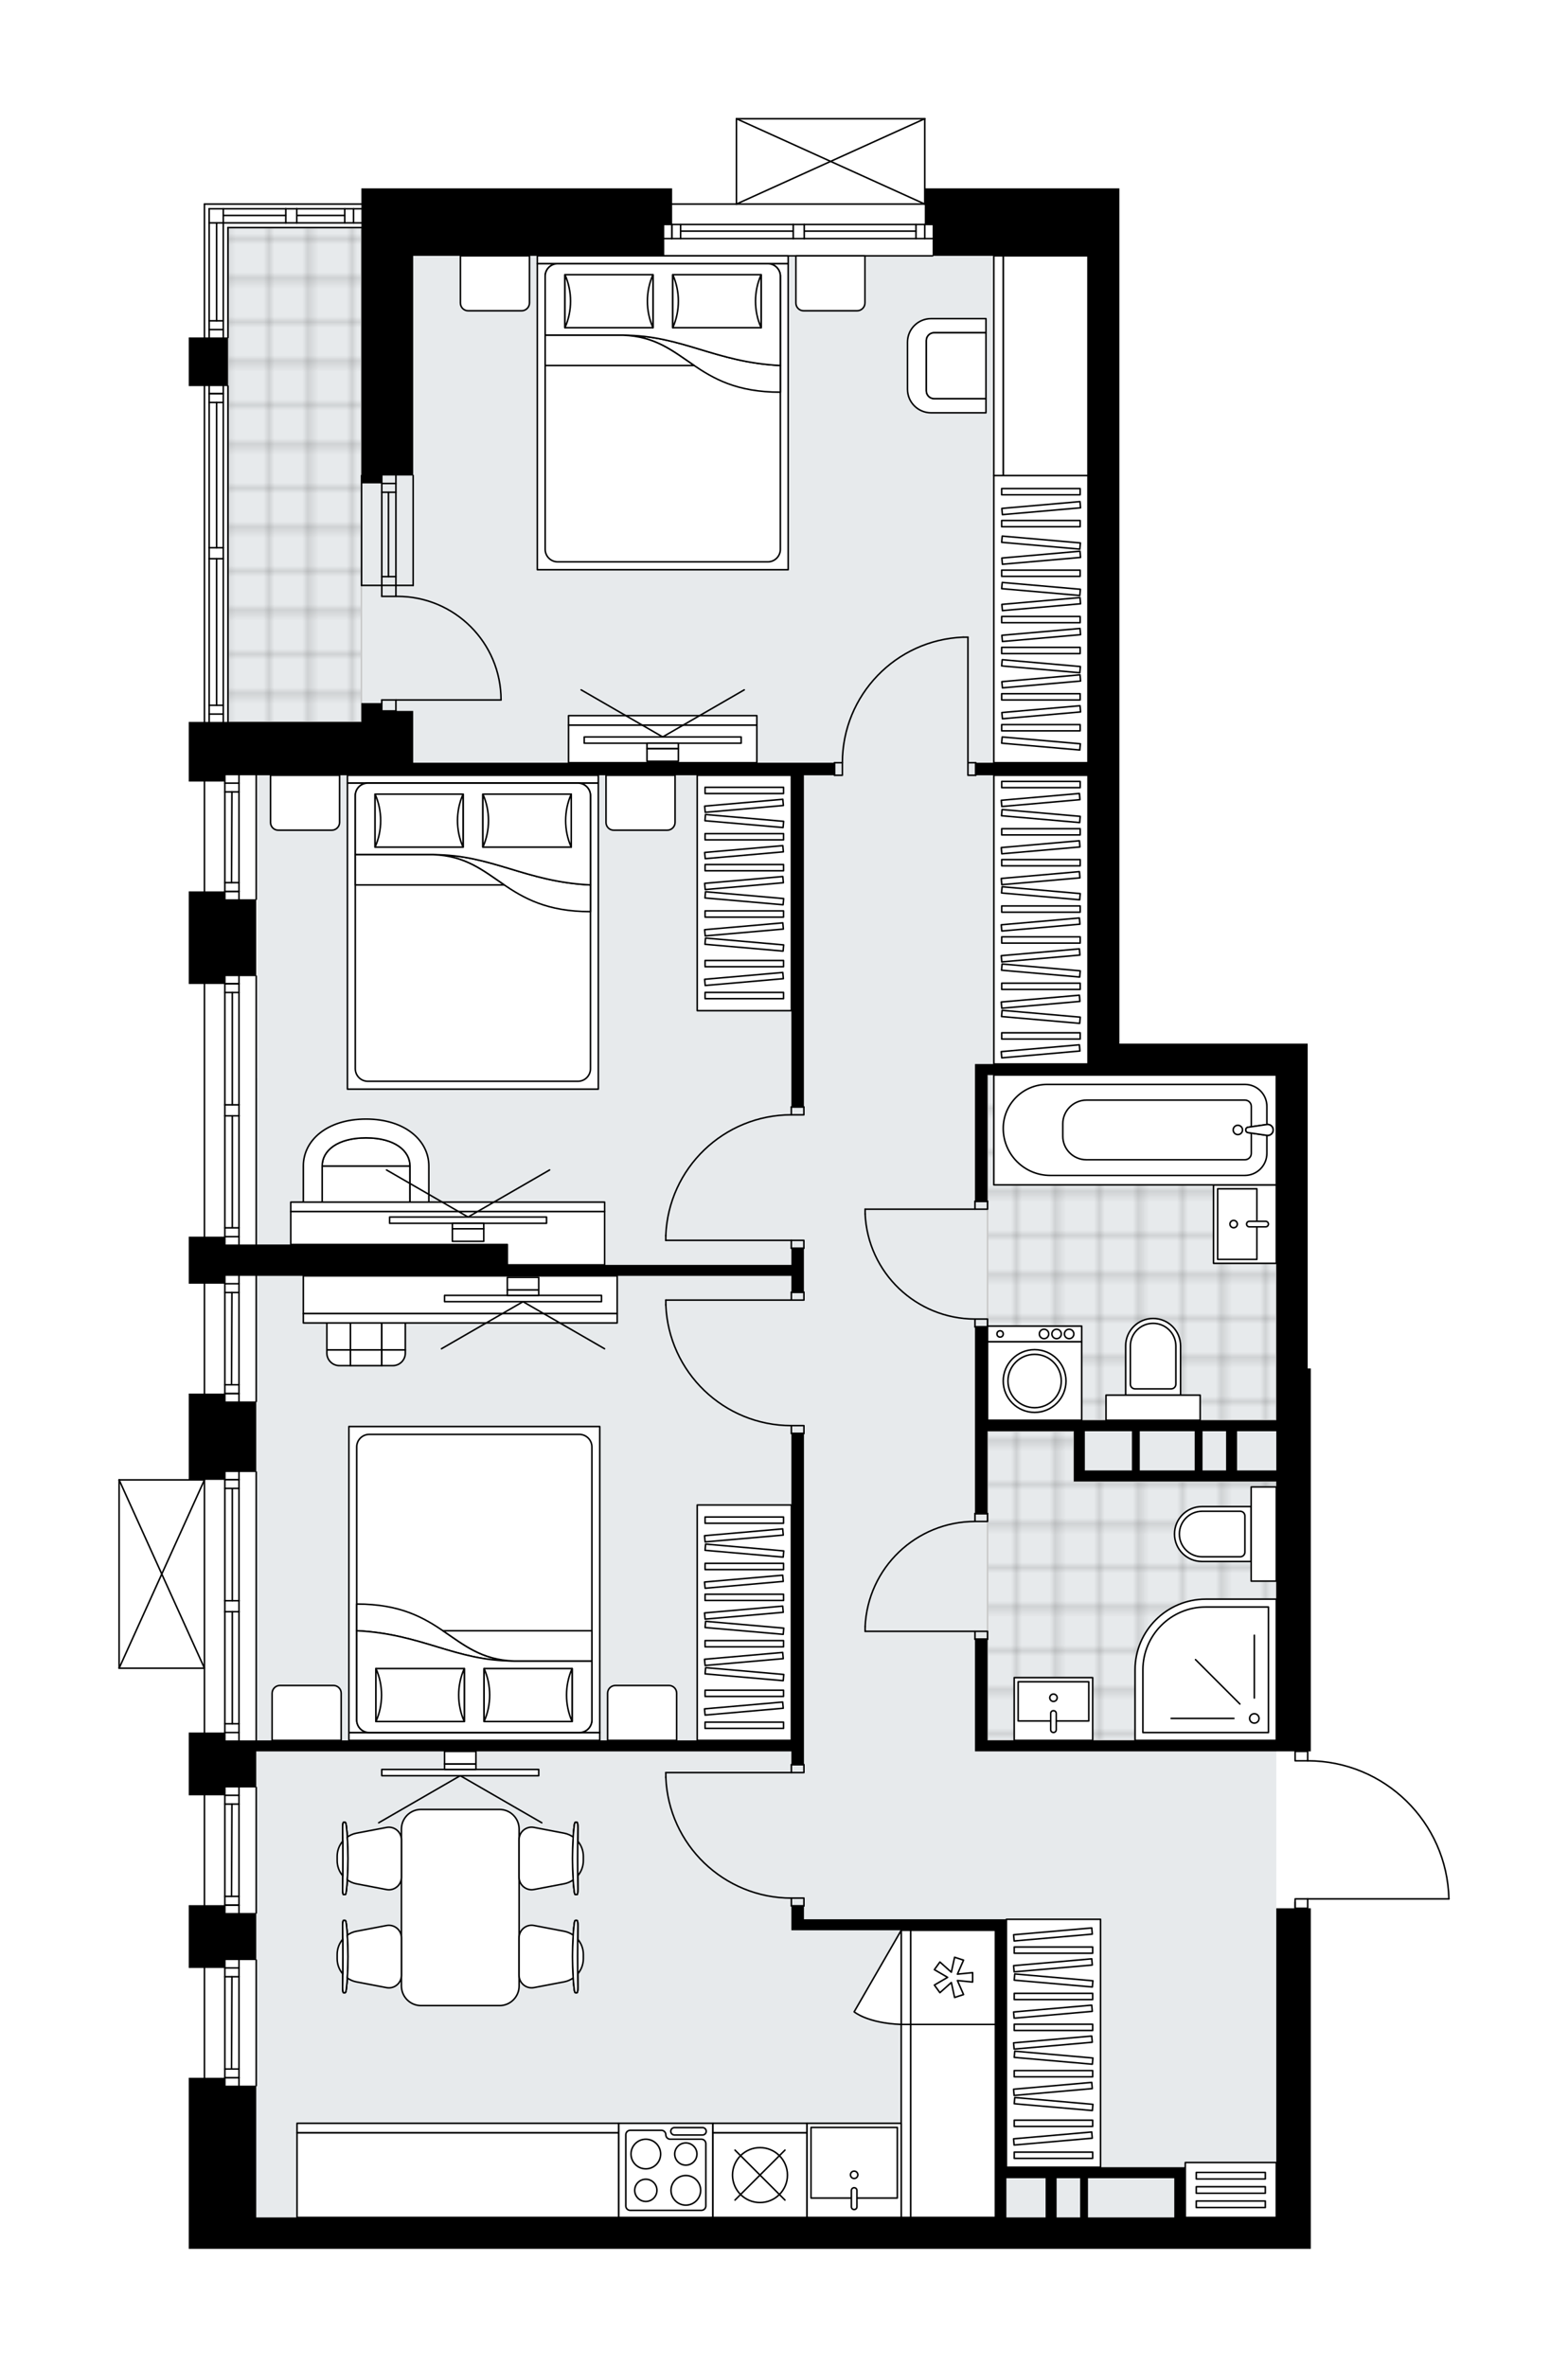 <svg xmlns="http://www.w3.org/2000/svg" xmlns:xlink="http://www.w3.org/1999/xlink" height="2000px" id="Layer_1" style="enable-background:new 0 0 1324.97 2000;" version="1.1" viewBox="0 0 1324.97 2000" width="1324.97px" x="0px" y="0px" xml:space="preserve">
<style type="text/css">
	.st0{fill:none;}
	.st1{opacity:0.25;fill:none;stroke:#070606;stroke-width:0.4;stroke-miterlimit:10;}
	.st2{fill:#FFFFFF;}
	.st3{fill:#E7EAEC;}
	.st4{fill:url(#SVGID_1_);stroke:#C8C8C8;stroke-width:1.3;stroke-miterlimit:10;}
	
		.st5{fill:url(#SVGID_00000160154543095634419560000000663396811395043509_);stroke:#C8C8C8;stroke-width:1.3;stroke-miterlimit:10;}
	
		.st6{fill:url(#SVGID_00000028317750370952503010000015044336172127917757_);stroke:#C8C8C8;stroke-width:1.3;stroke-miterlimit:10;}
	.st7{fill:none;stroke:#000000;stroke-width:1.3;stroke-linecap:round;stroke-linejoin:round;stroke-miterlimit:10;}
	.st8{fill:#FFFFFF;stroke:#000000;stroke-width:1.3;stroke-linecap:round;stroke-linejoin:round;stroke-miterlimit:10;}
	.st9{fill:none;stroke:#000000;stroke-width:1.3;stroke-linecap:round;stroke-linejoin:round;}
	.st10{fill:none;stroke:#000000;stroke-width:1.3;stroke-linecap:round;stroke-linejoin:round;stroke-dasharray:10.146,10.146;}
	.st11{font-family:'Arial-BoldMT';}
	.st12{font-size:69.504px;}
	.st13{font-size:58.811px;}
	.st14{font-family:'ArialMT';}
	.st15{font-size:40px;}
</style>
<pattern height="14.57" id="New_Pattern_Swatch_2" patternUnits="userSpaceOnUse" style="overflow:visible;" viewBox="7.49 -22.06 14.57 14.57" width="14.57" x="-337.05" y="-0.36">
	<g>
		<rect class="st0" height="14.57" width="14.57" x="7.49" y="-22.06" />
		<g>
			<rect class="st1" height="7.29" width="7.29" x="14.77" y="-7.49" />
		</g>
		<g>
			<rect class="st1" height="7.29" width="7.29" x="0.2" y="-7.49" />
		</g>
		<g>
			<rect class="st1" height="7.29" width="7.29" x="22.06" y="-14.77" />
		</g>
		<g>
			<rect class="st1" height="7.29" width="7.29" x="7.49" y="-14.77" />
			<rect class="st1" height="7.29" width="7.29" x="14.77" y="-22.06" />
		</g>
		<g>
			<rect class="st1" height="7.29" width="7.29" x="0.2" y="-22.06" />
		</g>
		<g>
			<rect class="st1" height="7.29" width="7.29" x="22.06" y="-29.35" />
		</g>
		<g>
			<rect class="st1" height="7.29" width="7.29" x="7.49" y="-29.35" />
		</g>
	</g>
</pattern>
<path class="st2" d="M1224.97,1604.61c0,0.05-0.02,0.1-0.03,0.15c-0.01,0.03-0.01,0.07-0.02,0.1  c-0.02,0.05-0.05,0.08-0.08,0.12c-0.02,0.03-0.03,0.06-0.06,0.08c-0.04,0.04-0.08,0.06-0.12,0.09c-0.03,0.02-0.05,0.04-0.08,0.05  c-0.05,0.02-0.1,0.03-0.16,0.04c-0.03,0-0.06,0.02-0.09,0.02c0,0-0.01,0-0.01,0h-118.67v7.31h2v287.76h-29.17H216.52H190h-30.5  v-144.54h12.61v-92.83H159.5v-53.04h12.61v-92.83H159.5v-53.04h12.61v-53.72h-71.46c0,0,0,0,0,0c0,0,0,0,0,0c0,0,0,0-0.01,0  c-0.09,0-0.18-0.02-0.26-0.06c0,0,0,0-0.01,0c-0.02-0.01-0.04-0.03-0.06-0.04c-0.05-0.03-0.1-0.06-0.14-0.1  c-0.03-0.03-0.05-0.07-0.07-0.1c-0.02-0.04-0.05-0.07-0.07-0.11c-0.02-0.05-0.02-0.1-0.03-0.16c0-0.03-0.02-0.05-0.02-0.08v-0.02  c0,0,0,0,0,0v-159.1c0,0,0,0,0,0v-0.02c0-0.03,0.01-0.06,0.02-0.08c0.01-0.05,0.01-0.11,0.03-0.16c0.02-0.04,0.04-0.07,0.07-0.11  c0.02-0.03,0.04-0.07,0.07-0.1c0.04-0.04,0.09-0.07,0.14-0.1c0.02-0.01,0.04-0.03,0.06-0.04c0,0,0,0,0.01,0  c0.04-0.02,0.09-0.02,0.14-0.03c0.04-0.01,0.07-0.02,0.11-0.02c0,0,0.01,0,0.01,0h58.85v-72.28h12.61v-92.83H159.5V1045h12.61V831.5  H159.5v-78.24h12.61v-92.83H159.5v-50.39h12.61V326.26H159.5v-41.11h12.61V172.44c0-0.36,0.29-0.65,0.65-0.65h132.61v-12.61h262.56  v12.61h53.72v-71.46c0,0,0-0.01,0-0.01c0-0.04,0.02-0.08,0.02-0.12c0.01-0.04,0.01-0.09,0.03-0.13c0,0,0,0,0-0.01  c0.01-0.03,0.04-0.05,0.05-0.07c0.03-0.04,0.05-0.09,0.09-0.13c0.03-0.03,0.07-0.05,0.11-0.07c0.03-0.02,0.06-0.05,0.1-0.06  c0.05-0.02,0.11-0.03,0.16-0.03c0.03,0,0.05-0.02,0.08-0.02h0.02c0,0,0,0,0,0h159.09c0,0,0,0,0.01,0h0.01  c0.02,0,0.04,0.01,0.07,0.01c0.06,0.01,0.12,0.01,0.17,0.03c0.04,0.01,0.07,0.04,0.1,0.06c0.04,0.02,0.08,0.04,0.11,0.07  c0.04,0.04,0.07,0.09,0.1,0.14c0.01,0.02,0.03,0.04,0.04,0.06c0,0,0,0,0,0.01c0.02,0.05,0.02,0.1,0.03,0.15  c0.01,0.04,0.02,0.07,0.02,0.11c0,0,0,0.01,0,0.01v58.85h163.78v13.26v17.24v26.52v665.69H1105v26.52v247.98h2.65v323.56h-2  c0,0,0,0,0,0v7.31c31.31,0.17,60.85,12.29,83.25,34.2c22.56,22.06,35.36,51.58,36.06,83.12  C1224.97,1604.6,1224.97,1604.6,1224.97,1604.61C1224.97,1604.6,1224.97,1604.61,1224.97,1604.61z" id="background" />
<g id="floor">
	<polygon class="st3" points="919.35,911.07 919.35,216.2 305.37,216.2 305.37,192.33 192.65,192.33 192.65,610.04 217.45,610.04    217.45,911.07 216.52,911.07 216.52,1873.8 1078.48,1877.3 1078.48,914.56  " />
	<pattern id="SVGID_1_" patternTransform="matrix(4.678 0 0 4.678 25135.477 19044.254)" xlink:href="#New_Pattern_Swatch_2">
	</pattern>
	<polygon class="st4" points="1078.48,908.41 834.48,908.41 834.48,1079.51 834.48,1200.15 834.48,1200.15 927.05,1200.15    927.05,1200.15 1078.48,1200.15  " />
	
		<pattern id="SVGID_00000113316523918800754690000018419281404228137639_" patternTransform="matrix(4.678 0 0 4.678 25135.477 19044.254)" xlink:href="#New_Pattern_Swatch_2">
	</pattern>
	
		<rect height="417.72" style="fill:url(#SVGID_00000113316523918800754690000018419281404228137639_);stroke:#C8C8C8;stroke-width:1.3;stroke-miterlimit:10;" width="112.72" x="192.65" y="192.33" />
	
		<pattern id="SVGID_00000182516214580854562760000004585793921004625547_" patternTransform="matrix(4.678 0 0 4.678 25135.477 19044.254)" xlink:href="#New_Pattern_Swatch_2">
	</pattern>
	
		<polygon points="   907.41,1251.87 907.41,1209.44 834.48,1209.44 834.48,1251.87 834.48,1288.61 834.48,1470.67 1078.48,1470.67 1078.48,1251.87  " style="fill:url(#SVGID_00000182516214580854562760000004585793921004625547_);stroke:#C8C8C8;stroke-width:1.3;stroke-miterlimit:10;" />
	<g id="LINE_00000002358723562076553500000008768378793958030741_">
		<line class="st7" x1="334.54" x2="334.54" y1="494.68" y2="401.85" />
	</g>
	<g id="LINE_00000013891856018498908930000000329148248343587479_">
		<line class="st7" x1="322.61" x2="322.61" y1="494.68" y2="401.85" />
	</g>
	<g id="LINE_00000143582635938252756940000007552817179996662706_">
		<line class="st7" x1="328.25" x2="328.25" y1="487.25" y2="416" />
	</g>
	<g id="LINE_00000037669083058321037150000001354444077408699824_">
		<line class="st7" x1="334.54" x2="322.61" y1="408.58" y2="408.58" />
	</g>
	<g id="LINE_00000003811007579989187290000012845730333019509174_">
		<line class="st7" x1="334.54" x2="322.61" y1="487.25" y2="487.25" />
	</g>
	<g id="LINE_00000173847080905902832990000004212287390277906853_">
		<line class="st7" x1="349.13" x2="349.13" y1="494.68" y2="401.85" />
	</g>
	<g id="LINE_00000132051739968318545080000016889598507081001899_">
		<line class="st7" x1="305.52" x2="305.52" y1="401.85" y2="494.68" />
	</g>
	<g id="LINE_00000145030286518084132450000016297333195954992540_">
		<line class="st7" x1="334.55" x2="322.62" y1="416" y2="416" />
	</g>
	<g id="LINE_00000175315717526550399520000018407608826846802336_">
		<line class="st7" x1="349.13" x2="305.52" y1="494.68" y2="494.68" />
	</g>
	<g id="LINE_00000050633236948213507810000015521940762757621380_">
		<line class="st7" x1="561.31" x2="788.07" y1="172.44" y2="172.44" />
	</g>
	<g id="LINE_00000029011383864425593200000005950603115651731876_">
		<line class="st7" x1="788.07" x2="679.57" y1="201.61" y2="201.61" />
	</g>
	<g id="LINE_00000158747796370334634530000013050131444836309438_">
		<line class="st7" x1="670.29" x2="561.31" y1="201.61" y2="201.61" />
	</g>
	<g id="LINE_00000123440490068503902560000014132072572531803804_">
		<line class="st7" x1="567.7" x2="567.7" y1="189.68" y2="201.61" />
	</g>
	<g id="LINE_00000031891399748419408450000003379439262652994750_">
		<line class="st7" x1="781.43" x2="781.43" y1="189.68" y2="201.61" />
	</g>
	<g id="LINE_00000086661417317703687100000008401358101664286600_">
		<line class="st7" x1="788.07" x2="679.57" y1="189.68" y2="189.68" />
	</g>
	<g id="LINE_00000166663066195396785140000008040870416669751691_">
		<line class="st7" x1="670.29" x2="561.31" y1="189.68" y2="189.68" />
	</g>
	<g id="LINE_00000167391046697365999970000015483748353059166088_">
		<line class="st7" x1="670.29" x2="575.12" y1="195.31" y2="195.31" />
	</g>
	<g id="LINE_00000102503466094004847950000013252142501636385718_">
		<line class="st7" x1="774.01" x2="679.57" y1="195.31" y2="195.31" />
	</g>
	<g id="LINE_00000052816069880244238800000015990174212540573582_">
		<line class="st7" x1="774.01" x2="774.01" y1="201.61" y2="189.68" />
	</g>
	<g id="LINE_00000026854785915842800790000001459427982367737473_">
		<line class="st7" x1="567.7" x2="567.7" y1="189.68" y2="201.61" />
	</g>
	<g id="LINE_00000080888958256184905490000008804785047296699048_">
		<line class="st7" x1="575.12" x2="575.12" y1="201.61" y2="189.68" />
	</g>
	<g id="LINE_00000027589658825840553170000013669518313584466868_">
		<line class="st7" x1="679.57" x2="679.57" y1="189.68" y2="201.61" />
	</g>
	<g id="LINE_00000009571676429282009040000013766082672135304339_">
		<line class="st7" x1="679.57" x2="670.29" y1="201.61" y2="201.61" />
	</g>
	<g id="LINE_00000150071753259275684210000013861943037305165743_">
		<line class="st7" x1="670.29" x2="670.29" y1="201.61" y2="189.68" />
	</g>
	<g id="LINE_00000139260808041349478760000001873010451623862428_">
		<line class="st7" x1="670.29" x2="679.57" y1="189.68" y2="189.68" />
	</g>
	<g id="LINE_00000158740594278394830270000017486062126592951177_">
		<line class="st7" x1="788.07" x2="561.31" y1="216.2" y2="216.2" />
	</g>
	<g id="LINE_00000010290039975463727660000018022675921108220331_">
		<line class="st7" x1="192.65" x2="192.65" y1="192.33" y2="285.15" />
	</g>
	<g id="LINE_00000181789562657106884400000014628391948064205191_">
		<line class="st7" x1="188.68" x2="176.74" y1="278.52" y2="278.52" />
	</g>
	<g id="LINE_00000067927523012070569560000015533847537956911003_">
		<line class="st7" x1="183.04" x2="183.04" y1="271.1" y2="188.35" />
	</g>
	<g id="LINE_00000026144774158729589800000000422501251722348191_">
		<line class="st7" x1="176.74" x2="188.68" y1="271.1" y2="271.1" />
	</g>
	<g id="LINE_00000054229066860274687500000013236595018646702779_">
		<line class="st7" x1="172.76" x2="172.76" y1="285.15" y2="172.44" />
	</g>
	<g id="LWPOLYLINE_00000044865787609870324820000006056551328444456122_">
		<line class="st7" x1="188.68" x2="188.68" y1="285.15" y2="176.42" />
	</g>
	<g id="LWPOLYLINE_00000029728502097208424480000016022612627947966598_">
		<line class="st7" x1="176.74" x2="176.74" y1="285.15" y2="176.42" />
	</g>
	<g id="LINE_00000059300365310933522400000017091955999598228876_">
		<line class="st7" x1="192.65" x2="192.65" y1="326.26" y2="610.05" />
	</g>
	<g id="LINE_00000173848566912809368120000017833708096467383486_">
		<line class="st7" x1="176.74" x2="176.74" y1="610.05" y2="472.13" />
	</g>
	<g id="LINE_00000067924457767381302990000004124135403588359852_">
		<line class="st7" x1="176.74" x2="176.74" y1="462.85" y2="326.26" />
	</g>
	<g id="LINE_00000046304618514549168460000002873278082989121708_">
		<line class="st7" x1="188.68" x2="176.74" y1="332.66" y2="332.66" />
	</g>
	<g id="LINE_00000060753187131381246680000000293851792634053300_">
		<line class="st7" x1="188.68" x2="176.74" y1="603.41" y2="603.41" />
	</g>
	<g id="LINE_00000155117771667750898430000008388664038795673219_">
		<line class="st7" x1="188.68" x2="188.68" y1="610.05" y2="472.13" />
	</g>
	<g id="LINE_00000133487655043542626060000011098842671720298423_">
		<line class="st7" x1="188.68" x2="188.68" y1="462.85" y2="326.26" />
	</g>
	<g id="LINE_00000168074352345649976620000005652325811802025601_">
		<line class="st7" x1="183.04" x2="183.04" y1="462.85" y2="340.08" />
	</g>
	<g id="LINE_00000146495200642141925980000011626413854867808908_">
		<line class="st7" x1="183.04" x2="183.04" y1="595.99" y2="472.13" />
	</g>
	<g id="LINE_00000109730135085840305120000006280205148200706197_">
		<line class="st7" x1="176.74" x2="188.68" y1="595.99" y2="595.99" />
	</g>
	<g id="LINE_00000096021753274040386380000001076346854002898610_">
		<line class="st7" x1="188.68" x2="176.74" y1="332.66" y2="332.66" />
	</g>
	<g id="LINE_00000054239044216012893130000005069771432205942708_">
		<line class="st7" x1="176.74" x2="188.68" y1="340.08" y2="340.08" />
	</g>
	<g id="LINE_00000085227812755113318080000002369106941051485314_">
		<line class="st7" x1="188.68" x2="176.74" y1="472.13" y2="472.13" />
	</g>
	<g id="LINE_00000026860023573066896020000009403123113473666703_">
		<line class="st7" x1="176.74" x2="176.74" y1="472.13" y2="462.85" />
	</g>
	<g id="LINE_00000086692529423293749940000004260134235592418956_">
		<line class="st7" x1="176.74" x2="188.68" y1="462.85" y2="462.85" />
	</g>
	<g id="LINE_00000136387401667140721430000013576882322528716699_">
		<line class="st7" x1="188.68" x2="188.68" y1="462.85" y2="472.13" />
	</g>
	<g id="LINE_00000155843543546204188100000006861773261894888854_">
		<line class="st7" x1="172.76" x2="172.76" y1="610.05" y2="326.26" />
	</g>
	<g id="LINE_00000160900288214600049700000009349474252324851896_">
		<line class="st7" x1="172.76" x2="305.37" y1="172.44" y2="172.44" />
	</g>
	<g id="LINE_00000101800298463557491750000013388636991532391325_">
		<line class="st7" x1="305.37" x2="250.77" y1="188.35" y2="188.35" />
	</g>
	<g id="LINE_00000103959934588813011870000014217320407160291992_">
		<line class="st7" x1="241.49" x2="176.74" y1="188.35" y2="188.35" />
	</g>
	<g id="LINE_00000128454745229667461080000008768500278978598575_">
		<line class="st7" x1="298.74" x2="298.74" y1="176.42" y2="188.35" />
	</g>
	<g id="LINE_00000062170071085275859020000008892406592548654992_">
		<line class="st7" x1="305.37" x2="250.77" y1="176.42" y2="176.42" />
	</g>
	<g id="LINE_00000003068074099409600130000007031126336727476105_">
		<line class="st7" x1="241.49" x2="176.74" y1="176.42" y2="176.42" />
	</g>
	<g id="LINE_00000000936247405063959270000006840052530652932270_">
		<line class="st7" x1="241.49" x2="188.68" y1="182.05" y2="182.05" />
	</g>
	<g id="LINE_00000038388534169072586570000015654826240151643827_">
		<line class="st7" x1="291.31" x2="250.77" y1="182.05" y2="182.05" />
	</g>
	<g id="LINE_00000174578057026669026510000001213015894822214318_">
		<line class="st7" x1="291.31" x2="291.31" y1="188.35" y2="176.42" />
	</g>
	<g id="LINE_00000063632805719574020650000009913534940628358579_">
		<line class="st7" x1="250.77" x2="250.77" y1="176.42" y2="188.35" />
	</g>
	<g id="LINE_00000106867157569178981910000006660493340964181182_">
		<line class="st7" x1="250.77" x2="241.49" y1="188.35" y2="188.35" />
	</g>
	<g id="LINE_00000179628752258461453930000015098966788107473301_">
		<line class="st7" x1="241.49" x2="241.49" y1="188.35" y2="176.42" />
	</g>
	<g id="LINE_00000075138499458357517020000005570076443391424958_">
		<line class="st7" x1="241.49" x2="250.77" y1="176.42" y2="176.42" />
	</g>
	<g id="LINE_00000038402298586561993910000004808505621943376570_">
		<line class="st7" x1="305.37" x2="192.65" y1="192.33" y2="192.33" />
	</g>
	<g id="LINE_00000059997621564466478670000001430833073989829551_">
		<line class="st7" x1="172.76" x2="172.76" y1="759.89" y2="655.13" />
	</g>
	<g id="LINE_00000158742864793073678130000009887988816371685552_">
		<line class="st7" x1="201.94" x2="201.94" y1="655.13" y2="759.89" />
	</g>
	<g id="LINE_00000096748925436753297270000005789038032374556328_">
		<line class="st7" x1="190" x2="201.94" y1="753.26" y2="753.26" />
	</g>
	<g id="LINE_00000079488256021493151820000003108388772835431341_">
		<line class="st7" x1="190" x2="201.94" y1="661.76" y2="661.76" />
	</g>
	<g id="LINE_00000176729830750473407140000002398458952649986235_">
		<line class="st7" x1="190" x2="190" y1="655.13" y2="759.89" />
	</g>
	<g id="LINE_00000008857946128471455800000016959179728380562311_">
		<line class="st7" x1="195.97" x2="195.64" y1="669.19" y2="745.84" />
	</g>
	<g id="LINE_00000005951433697920676260000006025100038375969944_">
		<line class="st7" x1="201.94" x2="190" y1="669.19" y2="669.19" />
	</g>
	<g id="LINE_00000030454054741146906240000006081358363414853287_">
		<line class="st7" x1="190" x2="201.94" y1="753.26" y2="753.26" />
	</g>
	<g id="LINE_00000138542722736291970100000007744150320541352875_">
		<line class="st7" x1="201.94" x2="190" y1="745.84" y2="745.84" />
	</g>
	<g id="LINE_00000114037558610723904380000005991352252443930246_">
		<line class="st7" x1="216.52" x2="216.52" y1="655.13" y2="759.89" />
	</g>
	<g id="LINE_00000047750805523188688590000017203900332058337410_">
		<line class="st7" x1="172.76" x2="172.76" y1="1184.24" y2="1078.15" />
	</g>
	<g id="LINE_00000170979102501218473670000011755118135407842218_">
		<line class="st7" x1="201.94" x2="201.94" y1="1078.15" y2="1184.24" />
	</g>
	<g id="LINE_00000114778204672751768690000011763304900612755377_">
		<line class="st7" x1="190" x2="201.94" y1="1177.61" y2="1177.61" />
	</g>
	<g id="LINE_00000064355010280664105550000008902739511002432902_">
		<line class="st7" x1="190" x2="201.94" y1="1084.78" y2="1084.78" />
	</g>
	<g id="LINE_00000146476727184065825580000018031363117481728393_">
		<line class="st7" x1="190" x2="190" y1="1078.15" y2="1184.24" />
	</g>
	<g id="LINE_00000090262352947711955000000012664011016493031559_">
		<line class="st7" x1="195.97" x2="195.64" y1="1092.21" y2="1170.18" />
	</g>
	<g id="LINE_00000106841618329063392740000010363840838373176981_">
		<line class="st7" x1="201.94" x2="190" y1="1092.21" y2="1092.21" />
	</g>
	<g id="LINE_00000132066919191700844980000012832429016901925566_">
		<line class="st7" x1="190" x2="201.94" y1="1177.61" y2="1177.61" />
	</g>
	<g id="LINE_00000160190234010363583660000004805693663539431297_">
		<line class="st7" x1="201.94" x2="190" y1="1170.18" y2="1170.18" />
	</g>
	<g id="LINE_00000166646524499834305060000007601014663173883014_">
		<line class="st7" x1="216.52" x2="216.52" y1="1078.15" y2="1184.24" />
	</g>
	<g id="LINE_00000043457801438411028600000013827804223570382746_">
		<line class="st7" x1="216.52" x2="216.52" y1="1243.91" y2="1470.67" />
	</g>
	<g id="LINE_00000024713244445171838130000003899244969601220023_">
		<line class="st7" x1="190" x2="190" y1="1470.67" y2="1361.93" />
	</g>
	<g id="LINE_00000111908416436719396710000005585932670555168408_">
		<line class="st7" x1="190" x2="190" y1="1352.65" y2="1243.91" />
	</g>
	<g id="LINE_00000149381740269523976580000000305344552916841137_">
		<line class="st7" x1="201.94" x2="190" y1="1250.31" y2="1250.31" />
	</g>
	<g id="LINE_00000155831042312019232220000007832299485796747158_">
		<line class="st7" x1="201.94" x2="190" y1="1464.04" y2="1464.04" />
	</g>
	<g id="LINE_00000090983681487940230510000010210040423338367622_">
		<line class="st7" x1="201.94" x2="201.94" y1="1470.67" y2="1361.93" />
	</g>
	<g id="LINE_00000029039925431919361070000010188178682529694874_">
		<line class="st7" x1="201.94" x2="201.94" y1="1352.65" y2="1243.91" />
	</g>
	<g id="LINE_00000084499750267289134980000008554802283306649241_">
		<line class="st7" x1="196.3" x2="196.3" y1="1352.65" y2="1257.73" />
	</g>
	<g id="LINE_00000067234518026233016810000000983700185194795960_">
		<line class="st7" x1="196.3" x2="196.3" y1="1456.62" y2="1361.93" />
	</g>
	<g id="LINE_00000124869870443428129400000015792595180399196858_">
		<line class="st7" x1="190" x2="201.94" y1="1456.62" y2="1456.62" />
	</g>
	<g id="LINE_00000098932256228483957390000006002150441426910856_">
		<line class="st7" x1="201.94" x2="190" y1="1250.31" y2="1250.31" />
	</g>
	<g id="LINE_00000048462476056299449180000014311246290195464608_">
		<line class="st7" x1="190" x2="201.94" y1="1257.73" y2="1257.73" />
	</g>
	<g id="LINE_00000032618891713153079340000017853136384859585432_">
		<line class="st7" x1="201.94" x2="190" y1="1361.93" y2="1361.93" />
	</g>
	<g id="LINE_00000181800459411675516780000017730737812480102529_">
		<line class="st7" x1="190" x2="190" y1="1361.93" y2="1352.65" />
	</g>
	<g id="LINE_00000065767678381240536050000009377900908338992567_">
		<line class="st7" x1="190" x2="201.94" y1="1352.65" y2="1352.65" />
	</g>
	<g id="LINE_00000105415148180806555000000013043672497724352672_">
		<line class="st7" x1="201.94" x2="201.94" y1="1352.65" y2="1361.93" />
	</g>
	<g id="LINE_00000059997314202504759420000009335284572021088698_">
		<line class="st7" x1="172.76" x2="172.76" y1="1470.67" y2="1243.91" />
	</g>
	<g id="LINE_00000145780837273630532540000008071348261131174042_">
		<line class="st7" x1="216.52" x2="216.52" y1="824.87" y2="1051.63" />
	</g>
	<g id="LINE_00000055694997386828569590000013426952727598947459_">
		<line class="st7" x1="190" x2="190" y1="1051.63" y2="942.89" />
	</g>
	<g id="LINE_00000182491074845549551600000010352660486117565103_">
		<line class="st7" x1="190" x2="190" y1="933.61" y2="824.87" />
	</g>
	<g id="LINE_00000028310539871085123480000005184214619856158896_">
		<line class="st7" x1="201.94" x2="190" y1="831.26" y2="831.26" />
	</g>
	<g id="LINE_00000178167927945533154070000001280359762480640958_">
		<line class="st7" x1="201.94" x2="190" y1="1045" y2="1045" />
	</g>
	<g id="LINE_00000104696455627259907320000016527817470479017901_">
		<line class="st7" x1="201.94" x2="201.94" y1="1051.63" y2="942.89" />
	</g>
	<g id="LINE_00000145751781430521656560000002225641158789601970_">
		<line class="st7" x1="201.94" x2="201.94" y1="933.61" y2="824.87" />
	</g>
	<g id="LINE_00000157274437262234455930000015299060121236299402_">
		<line class="st7" x1="196.3" x2="196.3" y1="933.61" y2="838.69" />
	</g>
	<g id="LINE_00000086670908438390250910000000652740425210337694_">
		<line class="st7" x1="196.3" x2="196.3" y1="1037.57" y2="942.89" />
	</g>
	<g id="LINE_00000139283751524804071100000011090641177282230671_">
		<line class="st7" x1="190" x2="201.94" y1="1037.57" y2="1037.57" />
	</g>
	<g id="LINE_00000028300148168564605590000001023745278579268000_">
		<line class="st7" x1="201.94" x2="190" y1="831.26" y2="831.26" />
	</g>
	<g id="LINE_00000018208707540891340120000006148672831642697119_">
		<line class="st7" x1="190" x2="201.94" y1="838.69" y2="838.69" />
	</g>
	<g id="LINE_00000143603240581270881580000008141681847677206938_">
		<line class="st7" x1="201.94" x2="190" y1="942.89" y2="942.89" />
	</g>
	<g id="LINE_00000109747176736183196820000003906725104979455911_">
		<line class="st7" x1="190" x2="190" y1="942.89" y2="933.61" />
	</g>
	<g id="LINE_00000149369859269036345860000016814268988056391830_">
		<line class="st7" x1="190" x2="201.94" y1="933.61" y2="933.61" />
	</g>
	<g id="LINE_00000139973489424200765770000010035585450501644419_">
		<line class="st7" x1="201.94" x2="201.94" y1="933.61" y2="942.89" />
	</g>
	<g id="LINE_00000017509642213024266320000010538931824012089989_">
		<line class="st7" x1="172.76" x2="172.76" y1="1051.63" y2="824.87" />
	</g>
	<g id="LINE_00000167382923438099242830000001796020542228032685_">
		<line class="st7" x1="172.76" x2="172.76" y1="1616.54" y2="1510.46" />
	</g>
	<g id="LINE_00000014618081742636858660000014400917514234208952_">
		<line class="st7" x1="201.94" x2="201.94" y1="1510.46" y2="1616.54" />
	</g>
	<g id="LINE_00000096739267241195281630000000392469204546962879_">
		<line class="st7" x1="190" x2="201.94" y1="1609.91" y2="1609.91" />
	</g>
	<g id="LINE_00000125601447728204714050000000053716813337442494_">
		<line class="st7" x1="190" x2="201.94" y1="1517.09" y2="1517.09" />
	</g>
	<g id="LINE_00000147939538531350935910000007074507966722898839_">
		<line class="st7" x1="190" x2="190" y1="1510.46" y2="1616.54" />
	</g>
	<g id="LINE_00000036965305649305018480000006583406420722938501_">
		<line class="st7" x1="195.97" x2="195.64" y1="1524.51" y2="1602.49" />
	</g>
	<g id="LINE_00000041974912047180686770000004300250044948078240_">
		<line class="st7" x1="201.94" x2="190" y1="1524.51" y2="1524.51" />
	</g>
	<g id="LINE_00000017489508698163472640000008365056685758207364_">
		<line class="st7" x1="190" x2="201.94" y1="1609.91" y2="1609.91" />
	</g>
	<g id="LINE_00000005251566068700828400000015530174218038894471_">
		<line class="st7" x1="201.94" x2="190" y1="1602.49" y2="1602.49" />
	</g>
	<g id="LINE_00000036943179366823136770000002307796986283664555_">
		<line class="st7" x1="216.52" x2="216.52" y1="1510.46" y2="1616.54" />
	</g>
	<g id="LINE_00000011722851991501737550000012145115607095311502_">
		<line class="st7" x1="172.76" x2="172.76" y1="1762.41" y2="1656.33" />
	</g>
	<g id="LINE_00000181084511387689628870000014919063265379368377_">
		<line class="st7" x1="201.94" x2="201.94" y1="1656.33" y2="1762.41" />
	</g>
	<g id="LINE_00000067939442041177974760000013717608363766067109_">
		<line class="st7" x1="190" x2="201.94" y1="1755.78" y2="1755.78" />
	</g>
	<g id="LINE_00000143612185997762438180000008733210071316651198_">
		<line class="st7" x1="190" x2="201.94" y1="1662.96" y2="1662.96" />
	</g>
	<g id="LINE_00000149363442697974131640000002971495237132777887_">
		<line class="st7" x1="190" x2="190" y1="1656.33" y2="1762.41" />
	</g>
	<g id="LINE_00000048472499492334949820000010601430952635345560_">
		<line class="st7" x1="195.97" x2="195.64" y1="1670.38" y2="1748.36" />
	</g>
	<g id="LINE_00000015313795439073786500000004695601171301503366_">
		<line class="st7" x1="201.94" x2="190" y1="1670.38" y2="1670.38" />
	</g>
	<g id="LINE_00000141413788560907991530000009860921356070252937_">
		<line class="st7" x1="190" x2="201.94" y1="1755.78" y2="1755.78" />
	</g>
	<g id="LINE_00000107584642742664066910000000162160152220397979_">
		<line class="st7" x1="201.94" x2="190" y1="1748.36" y2="1748.36" />
	</g>
	<g id="LINE_00000036958343704332476710000017233872537063396754_">
		<line class="st7" x1="216.52" x2="216.52" y1="1656.33" y2="1762.41" />
	</g>
	<g id="ARC_00000114064449833822840980000003034789149169095300_">
		<path class="st7" d="M1224.32,1604.61c-1.44-64.86-54.44-116.7-119.32-116.7" />
	</g>
	<g id="LINE_00000064333218451118055650000004375923108144461195_">
		<line class="st7" x1="1094.39" x2="1094.39" y1="1607.26" y2="1612.56" />
	</g>
	<g id="LINE_00000145023271767463878670000013252353492269571743_">
		<line class="st7" x1="1105" x2="1224.32" y1="1604.61" y2="1604.61" />
	</g>
	<g id="LWPOLYLINE_00000178167438276233081570000000299962108828614588_">
		<rect class="st7" height="7.96" width="10.61" x="1094.39" y="1479.96" />
	</g>
	<g id="LWPOLYLINE_00000030479821113282304860000011679522318726274954_">
		<rect class="st7" height="7.96" width="10.61" x="1094.39" y="1604.61" />
	</g>
	<g id="LWPOLYLINE_00000009573561472148215660000014387498223576325774_">
		<rect class="st7" height="6.63" width="10.61" x="668.72" y="1491.23" />
	</g>
	<g id="LWPOLYLINE_00000032631826736082283120000014575467454092580737_">
		<rect class="st7" height="6.63" width="10.61" x="668.72" y="1603.95" />
	</g>
	<g id="LINE_00000163758133943211986340000005041043826255429036_">
		<line class="st7" x1="668.72" x2="679.33" y1="1491.23" y2="1491.23" />
	</g>
	<g id="LINE_00000111871331949600742470000002797699904400421801_">
		<line class="st7" x1="668.72" x2="679.33" y1="1610.58" y2="1610.58" />
	</g>
	<g id="LINE_00000121257796977449842430000000743872523115569319_">
		<line class="st7" x1="668.72" x2="562.63" y1="1497.86" y2="1497.86" />
	</g>
	<g id="LINE_00000171702468392750511270000018326960486618316977_">
		<line class="st7" x1="562.63" x2="562.63" y1="1501.84" y2="1497.86" />
	</g>
	<g id="ARC_00000181800940493200741380000002030880264507572624_">
		<path class="st7" d="M668.72,1603.95c-57.04-0.03-103.88-45.11-106.09-102.11" />
	</g>
	<g id="LWPOLYLINE_00000022537500735024129350000000198990853986656445_">
		<rect class="st7" height="6.63" width="10.61" x="668.72" y="1091.97" />
	</g>
	<g id="LWPOLYLINE_00000106864405628240673080000016216815357611799696_">
		<rect class="st7" height="6.63" width="10.61" x="668.72" y="1204.69" />
	</g>
	<g id="LINE_00000182516069005845939330000005880304805822434698_">
		<line class="st7" x1="668.72" x2="679.33" y1="1091.97" y2="1091.97" />
	</g>
	<g id="LINE_00000011710469820237909800000017719423366006777739_">
		<line class="st7" x1="668.72" x2="679.33" y1="1211.32" y2="1211.32" />
	</g>
	<g id="LINE_00000025412338740496024710000017122689566629594770_">
		<line class="st7" x1="668.72" x2="562.63" y1="1098.6" y2="1098.6" />
	</g>
	<g id="LINE_00000104673197682173044950000018090506036561275538_">
		<line class="st7" x1="562.63" x2="562.63" y1="1102.58" y2="1098.6" />
	</g>
	<g id="ARC_00000117646972883437206370000013526866119278463387_">
		<path class="st7" d="M668.72,1204.69c-57.04-0.03-103.88-45.11-106.09-102.11" />
	</g>
	<g id="LWPOLYLINE_00000088851599594214171950000004761662907983903877_">
		<rect class="st7" height="6.63" width="10.61" x="668.67" y="1048.13" />
	</g>
	<g id="LWPOLYLINE_00000160884932226677630570000007419157366532643475_">
		<rect class="st7" height="6.63" width="10.61" x="668.67" y="935.42" />
	</g>
	<g id="LINE_00000071523213067388719140000009745858289920228236_">
		<line class="st7" x1="668.67" x2="679.28" y1="1054.76" y2="1054.76" />
	</g>
	<g id="LINE_00000144321594129272397800000002191467396410619819_">
		<line class="st7" x1="668.67" x2="679.28" y1="935.42" y2="935.42" />
	</g>
	<g id="LINE_00000073000663460139162120000005398372438061483190_">
		<line class="st7" x1="668.67" x2="562.59" y1="1048.13" y2="1048.13" />
	</g>
	<g id="LINE_00000121958399759643872880000004469194509404065938_">
		<line class="st7" x1="562.59" x2="562.59" y1="1044.15" y2="1048.13" />
	</g>
	<g id="ARC_00000088812435883986924070000001080248924693551501_">
		<path class="st7" d="M562.59,1044.15c2.21-57,49.04-102.08,106.09-102.11" />
	</g>
	<g id="LWPOLYLINE_00000016756557191180023120000014668501274346907523_">
		<rect class="st7" height="10.61" width="6.63" x="817.9" y="644.52" />
	</g>
	<g id="LWPOLYLINE_00000103973573176403008080000007492870320781982625_">
		<rect class="st7" height="10.61" width="6.63" x="705.19" y="644.52" />
	</g>
	<g id="LINE_00000139256717996061632330000003856956399631051919_">
		<line class="st7" x1="824.53" x2="824.53" y1="644.52" y2="655.13" />
	</g>
	<g id="LINE_00000151529683838047584650000008681513870041837503_">
		<line class="st7" x1="705.19" x2="705.19" y1="644.52" y2="655.13" />
	</g>
	<g id="LINE_00000101090030570941166340000015245984879124561848_">
		<line class="st7" x1="817.9" x2="817.9" y1="644.52" y2="538.44" />
	</g>
	<g id="LINE_00000161615405042863890380000000446907019709658538_">
		<line class="st7" x1="813.92" x2="817.9" y1="538.44" y2="538.44" />
	</g>
	<g id="ARC_00000017481885557040983090000002544823823256307113_">
		<path class="st7" d="M711.82,644.52c0.03-57.04,45.11-103.88,102.11-106.09" />
	</g>
	<g id="LWPOLYLINE_00000120561212787650249450000011865392369583128451_">
		<rect class="st7" height="6.63" width="10.61" x="823.87" y="1378.51" />
	</g>
	<g id="LWPOLYLINE_00000137134039563835415240000001574197015233298600_">
		<rect class="st7" height="6.63" width="10.61" x="823.87" y="1279.05" />
	</g>
	<g id="LINE_00000036212862006361614610000008865461479215849646_">
		<line class="st7" x1="823.87" x2="834.48" y1="1385.14" y2="1385.14" />
	</g>
	<g id="LINE_00000150786646678652823620000004519327994764838281_">
		<line class="st7" x1="823.87" x2="834.48" y1="1279.05" y2="1279.05" />
	</g>
	<g id="LINE_00000122687295393579241420000001386191706177279385_">
		<line class="st7" x1="823.87" x2="731.04" y1="1378.51" y2="1378.51" />
	</g>
	<g id="ARC_00000067946424772618448640000012940357534912106672_">
		<path class="st7" d="M731.04,1374.53c2.21-49.67,43.11-88.81,92.83-88.85" />
	</g>
	<g id="LINE_00000093874655422595210700000016573618699336938679_">
		<line class="st7" x1="731.04" x2="731.04" y1="1378.51" y2="1374.53" />
	</g>
	<g id="LWPOLYLINE_00000049213699551832538180000009974348137046849424_">
		<rect class="st7" height="6.63" width="10.61" x="823.87" y="1015.16" />
	</g>
	<g id="LWPOLYLINE_00000113350500021728961710000011990487199672352941_">
		<rect class="st7" height="6.63" width="10.61" x="823.87" y="1114.62" />
	</g>
	<g id="LINE_00000140712857193641291850000005830407754578378389_">
		<line class="st7" x1="823.87" x2="834.48" y1="1015.16" y2="1015.16" />
	</g>
	<g id="LINE_00000159461274405297802920000012042483100039225759_">
		<line class="st7" x1="823.87" x2="834.48" y1="1121.25" y2="1121.25" />
	</g>
	<g id="LINE_00000042722367860957660720000008460511001043988906_">
		<line class="st7" x1="823.87" x2="731.04" y1="1021.79" y2="1021.79" />
	</g>
	<g id="ARC_00000063601029625307087390000013564103732688574388_">
		<path class="st7" d="M823.87,1114.62c-49.72-0.03-90.62-39.18-92.83-88.85" />
	</g>
	<g id="LINE_00000106135933591246531960000009910531822746439324_">
		<line class="st7" x1="731.04" x2="731.04" y1="1021.79" y2="1025.77" />
	</g>
	<g id="ARC_00000100369226271310360990000011080693140145971631_">
		<path class="st7" d="M334.54,503.96c0.43-0.01,0.87-0.01,1.3-0.01c48.35,0,87.54,39.19,87.55,87.53" />
	</g>
	<g id="LINE_00000086674552882705513590000008723039836218055822_">
		<line class="st7" x1="334.54" x2="423.39" y1="591.48" y2="591.48" />
	</g>
	<g id="LINE_00000165199175511744742740000003781898191670142635_">
		<line class="st7" x1="334.54" x2="334.54" y1="494.68" y2="503.96" />
	</g>
	<g id="LINE_00000029040260455756527270000008589272510000725394_">
		<line class="st7" x1="334.54" x2="322.61" y1="503.96" y2="503.96" />
	</g>
	<g id="LINE_00000007420571337946336260000003257885619509728909_">
		<line class="st7" x1="322.61" x2="322.61" y1="503.96" y2="494.68" />
	</g>
	<g id="LINE_00000133521379754133587280000012153060906060861340_">
		<line class="st7" x1="322.61" x2="322.61" y1="600.76" y2="591.48" />
	</g>
	<g id="LINE_00000155117359746713103650000011493637818167266723_">
		<line class="st7" x1="322.61" x2="334.54" y1="591.48" y2="591.48" />
	</g>
	<g id="LINE_00000074425337634668432140000008408272994596467125_">
		<line class="st7" x1="334.54" x2="334.54" y1="591.48" y2="600.76" />
	</g>
	<g id="LINE_00000034773773371618030990000010657551203167769500_">
		<line class="st7" x1="322.61" x2="334.54" y1="600.76" y2="600.76" />
	</g>
	<g id="LINE_00000021084840151331790110000005258600178481903034_">
		<line class="st7" x1="622.3" x2="781.43" y1="100.32" y2="100.32" />
	</g>
	<g id="LINE_00000082348591513805519740000014297123385685204870_">
		<line class="st7" x1="781.43" x2="781.43" y1="100.32" y2="172.44" />
	</g>
	<g id="LINE_00000082356783675287784600000004998620913415304893_">
		<line class="st7" x1="622.3" x2="622.3" y1="172.44" y2="100.32" />
	</g>
	<g id="LWPOLYLINE_00000063607634102924444790000007990268278420481972_">
		<line class="st7" x1="781.43" x2="622.3" y1="172.44" y2="100.32" />
	</g>
	<g id="LWPOLYLINE_00000017491013988245225060000006797783798301518768_">
		<line class="st7" x1="622.3" x2="781.43" y1="172.44" y2="100.32" />
	</g>
	<g id="LINE_00000149348641916042517590000013882567365654647424_">
		<line class="st7" x1="100.65" x2="100.65" y1="1409.67" y2="1250.54" />
	</g>
	<g id="LINE_00000176745030131350799390000003323640183145638306_">
		<line class="st7" x1="100.65" x2="172.76" y1="1250.54" y2="1250.54" />
	</g>
	<g id="LINE_00000019656985639592578440000014089999665740200854_">
		<line class="st7" x1="172.76" x2="100.65" y1="1409.67" y2="1409.67" />
	</g>
	<g id="LWPOLYLINE_00000035499058136945575440000000673679994882158748_">
		<line class="st7" x1="172.76" x2="100.65" y1="1250.54" y2="1409.67" />
	</g>
	<g id="LWPOLYLINE_00000152226850485626298840000005188696989022353823_">
		<line class="st7" x1="172.76" x2="100.65" y1="1409.67" y2="1250.54" />
	</g>
	<g>
		<path d="M1105,1156.39V908.41v-26.52H945.87V216.2v-26.52v-17.24v-13.26H781.44v13.26v17.24h6.63v26.52h131.28v428.33h-94.82    v10.61h94.82v226.76v17.24h-95.48v9.28v106.75h10.61V908.41h84.87h159.13v247.98v43.76h-42.43h-55.7H834.48v-78.9h-10.61v157.8    h10.61v-69.62h72.93v33.15v9.28h171.06v218.8h-244v-85.53h-10.61v85.53v9.28h254.61h29.17v-323.56H1105z M916.7,1242.59v-33.15    h39.78v33.15H916.7z M963.11,1242.59v-33.15h17.24h29.17v33.15H963.11z M1016.15,1242.59v-33.15h19.89v33.15H1016.15z     M1078.48,1242.59h-33.15v-33.15h33.15V1242.59z" />
		<polygon points="190,655.13 216.52,655.13 349.13,655.13 668.72,655.13 668.72,935.42 679.28,935.42 679.28,655.13 705.19,655.13     705.19,644.52 349.13,644.52 349.13,610.05 349.13,600.76 322.61,600.76 322.61,594.13 305.37,594.13 305.37,610.05     216.52,610.05 190,610.05 159.5,610.05 159.5,660.44 190,660.44   " />
		<path d="M1078.48,1873.8h-76.91v-42.43h-9.28h-72.93h-6.63h-19.89h-42.43v-200.24v-9.28H679.33v-11.27h-10.61v11.27v9.28h172.39    v242.67H216.52v-111.39H190v-6.63h-30.5v144.54H190h26.52h861.95h29.17v-287.76h-29.17V1873.8z M850.39,1873.8v-33.15h33.15v33.15    H850.39z M892.83,1873.8v-33.15h19.89v33.15H892.83z M919.35,1873.8v-33.15h72.93v33.15H919.35z" />
		<polygon points="322.61,401.85 349.13,401.85 349.13,216.2 561.31,216.2 561.31,189.68 567.94,189.68 567.94,172.44     567.94,159.18 305.37,159.18 305.37,172.44 305.37,189.68 305.37,216.2 305.37,408.48 322.61,408.48   " />
		<rect height="41.11" width="33.15" x="159.5" y="285.15" />
		<polygon points="190,1078.15 216.52,1078.15 428.7,1078.15 668.72,1078.15 668.72,1091.97 679.28,1091.97 679.28,1054.76     668.72,1054.76 668.72,1068.87 428.7,1068.87 428.7,1051.63 216.52,1051.63 190,1051.63 190,1045 159.5,1045 159.5,1084.78     190,1084.78   " />
		<polygon points="190,824.87 216.52,824.87 216.52,759.89 190,759.89 190,753.26 159.5,753.26 159.5,831.5 190,831.5   " />
		<polygon points="190,1243.91 216.52,1243.91 216.52,1184.24 190,1184.24 190,1177.61 159.5,1177.61 159.5,1250.54 190,1250.54       " />
		<polygon points="190,1510.46 216.52,1510.46 216.52,1479.96 668.72,1479.96 668.72,1491.23 679.33,1491.23 679.33,1211.32     668.72,1211.32 668.72,1470.67 216.52,1470.67 190,1470.67 190,1464.04 159.5,1464.04 159.5,1517.09 190,1517.09   " />
		<polygon points="190,1656.33 216.52,1656.33 216.52,1616.54 190,1616.54 190,1609.91 159.5,1609.91 159.5,1662.96 190,1662.96       " />
	</g>
</g>
<g id="mebel">
	<g>
		<path class="st8" d="M395.57,262.61h45.21c3.66,0,6.63-2.97,6.63-6.63V216.2h-58.35v39.91    C389.06,259.7,391.98,262.61,395.57,262.61z" />
		<path class="st8" d="M679.05,262.61h45.21c3.66,0,6.63-2.97,6.63-6.63V216.2h-58.35v39.91    C672.55,259.7,675.46,262.61,679.05,262.61z" />
		<g>
			<rect class="st8" height="6.63" width="211.99" x="454.04" y="216.2" />
			<rect class="st8" height="258.59" width="211.99" x="454.04" y="222.83" />
			<path class="st8" d="M471.28,222.83H648.8c5.86,0,10.61,4.75,10.61,10.61v230.74c0,5.86-4.75,10.61-10.61,10.61H471.28     c-5.86,0-10.61-4.75-10.61-10.61V233.44C460.67,227.58,465.42,222.83,471.28,222.83z" />
			<path class="st8" d="M659.4,308.86c-55.45-2.71-82.92-25.56-132.85-25.58c53.42,1.81,59.12,48.23,132.85,48.13L659.4,308.86z" />
			<g>
				<path class="st8" d="M659.4,308.86c-55.45-2.71-82.92-25.56-132.85-25.58l-65.88,0v-49.85c0-5.86,4.75-10.61,10.61-10.61H648.8      c5.86,0,10.61,4.75,10.61,10.61L659.4,308.86L659.4,308.86z" />
			</g>
			<rect class="st8" height="44.78" width="74.39" x="477.38" y="232.13" />
			<path class="st8" d="M551.78,276.91c-6.3-14.07-6.3-30.71,0-44.78V276.91z" />
			<path class="st8" d="M477.38,232.13c6.3,14.07,6.3,30.71,0,44.78L477.38,232.13z" />
			<rect class="st8" height="44.78" width="74.68" x="568.48" y="232.13" />
			<path class="st8" d="M643.16,276.91c-6.32-14.07-6.32-30.71,0-44.78V276.91z" />
			<path class="st8" d="M568.48,232.13c6.32,14.07,6.32,30.71,0,44.78L568.48,232.13z" />
			<g>
				<path class="st8" d="M526.55,283.28h-65.88v25.58h125.88C568.72,296.79,553.87,284.21,526.55,283.28z" />
			</g>
		</g>
	</g>
	<g>
		<path class="st8" d="M235.11,701.54h45.21c3.66,0,6.63-2.97,6.63-6.63v-39.78h-58.35v39.91    C228.61,698.63,231.52,701.54,235.11,701.54z" />
		<path class="st8" d="M518.6,701.54h45.21c3.66,0,6.63-2.97,6.63-6.63v-39.78h-58.35v39.91C512.09,698.63,515,701.54,518.6,701.54z    " />
		<g>
			<rect class="st8" height="6.63" width="211.99" x="293.59" y="655.13" />
			<rect class="st8" height="258.59" width="211.99" x="293.59" y="661.76" />
			<path class="st8" d="M310.83,661.76h177.51c5.86,0,10.61,4.75,10.61,10.61v230.74c0,5.86-4.75,10.61-10.61,10.61H310.83     c-5.86,0-10.61-4.75-10.61-10.61V672.37C300.22,666.51,304.97,661.76,310.83,661.76z" />
			<path class="st8" d="M498.95,747.8c-55.45-2.71-82.92-25.56-132.85-25.58c53.42,1.81,59.12,48.23,132.85,48.13L498.95,747.8z" />
			<g>
				<path class="st8" d="M498.95,747.8c-55.45-2.71-82.92-25.56-132.85-25.58l-65.88,0v-49.85c0-5.86,4.75-10.61,10.61-10.61h177.51      c5.86,0,10.61,4.75,10.61,10.61L498.95,747.8L498.95,747.8z" />
			</g>
			<rect class="st8" height="44.78" width="74.39" x="316.93" y="671.07" />
			<path class="st8" d="M391.32,715.84c-6.3-14.07-6.3-30.71,0-44.78V715.84z" />
			<path class="st8" d="M316.93,671.07c6.3,14.07,6.3,30.71,0,44.78L316.93,671.07z" />
			<rect class="st8" height="44.78" width="74.68" x="408.03" y="671.07" />
			<path class="st8" d="M482.71,715.84c-6.32-14.07-6.32-30.71,0-44.78V715.84z" />
			<path class="st8" d="M408.03,671.07c6.32,14.07,6.32,30.71,0,44.78L408.03,671.07z" />
			<g>
				<path class="st8" d="M366.1,722.22h-65.88v25.58H426.1C408.26,735.73,393.41,723.14,366.1,722.22z" />
			</g>
		</g>
	</g>
	<g>
		<path class="st8" d="M565.26,1424.26h-45.21c-3.66,0-6.63,2.97-6.63,6.63v39.78h58.35v-39.91    C571.76,1427.17,568.85,1424.26,565.26,1424.26z" />
		<path class="st8" d="M281.78,1424.26h-45.21c-3.66,0-6.63,2.97-6.63,6.63v39.78h58.35v-39.91    C288.28,1427.17,285.37,1424.26,281.78,1424.26z" />
		<g>
			
				<rect class="st8" height="6.63" transform="matrix(-1 -8.959734e-11 8.959734e-11 -1 801.578 2934.717)" width="211.99" x="294.79" y="1464.04" />
			
				<rect class="st8" height="258.59" transform="matrix(-1 -8.959734e-11 8.959734e-11 -1 801.578 2669.5)" width="211.99" x="294.79" y="1205.46" />
			<path class="st8" d="M489.55,1464.04H312.03c-5.86,0-10.61-4.75-10.61-10.61V1222.7c0-5.86,4.75-10.61,10.61-10.61h177.51     c5.86,0,10.61,4.75,10.61,10.61v230.74C500.15,1459.29,495.41,1464.04,489.55,1464.04z" />
			<path class="st8" d="M301.42,1378.01c55.45,2.71,82.92,25.56,132.85,25.58c-53.42-1.81-59.12-48.23-132.85-48.13L301.42,1378.01z     " />
			<g>
				<path class="st8" d="M301.42,1378.01c55.45,2.71,82.92,25.56,132.85,25.58l65.88,0v49.85c0,5.86-4.75,10.61-10.61,10.61H312.03      c-5.86,0-10.61-4.75-10.61-10.61L301.42,1378.01L301.42,1378.01z" />
			</g>
			
				<rect class="st8" height="44.78" transform="matrix(-1 -9.002855e-11 9.002855e-11 -1 892.499 2864.701)" width="74.39" x="409.05" y="1409.96" />
			<path class="st8" d="M409.05,1409.96c6.3,14.07,6.3,30.71,0,44.78V1409.96z" />
			<path class="st8" d="M483.45,1454.74c-6.3-14.07-6.3-30.71,0-44.78L483.45,1454.74z" />
			
				<rect class="st8" height="44.78" transform="matrix(-1 -8.953695e-11 8.953695e-11 -1 710.008 2864.701)" width="74.68" x="317.66" y="1409.96" />
			<path class="st8" d="M317.66,1409.96c6.32,14.07,6.32,30.71,0,44.78V1409.96z" />
			<path class="st8" d="M392.34,1454.74c-6.32-14.07-6.32-30.71,0-44.78L392.34,1454.74z" />
			<g>
				<path class="st8" d="M434.27,1403.59h65.88v-25.58H374.27C392.11,1390.08,406.96,1402.66,434.27,1403.59z" />
			</g>
		</g>
	</g>
	<g>
		<g>
			<g>
				<g>
					<path class="st8" d="M833.15,336.87h-43.76c-3.66,0-6.63-2.97-6.63-6.63v-42.43c0-3.66,2.97-6.63,6.63-6.63h43.76v-11.93       h-46.43c-10.98,0-19.88,8.9-19.88,19.88v39.81c0,10.98,8.9,19.88,19.88,19.88h46.43V336.87z" />
				</g>
				<path class="st8" d="M782.76,287.81v42.43c0,3.66,2.97,6.63,6.63,6.63h43.76v-55.7h-43.76      C785.73,281.18,782.76,284.14,782.76,287.81z" />
			</g>
		</g>
		<g>
			
				<rect class="st8" height="71.61" transform="matrix(-1.924346e-11 1 -1 -1.924346e-11 1192.568 -574.519)" width="185.65" x="790.72" y="273.22" />
			
				<rect class="st8" height="7.96" transform="matrix(-1.924346e-11 1 -1 -1.924346e-11 1152.785 -534.737)" width="185.65" x="750.94" y="305.05" />
		</g>
	</g>
	<g>
		
			<rect class="st8" height="242.67" transform="matrix(-1 -1.440631e-10 1.440631e-10 -1 1759.13 1046.373)" width="79.57" x="839.78" y="401.85" />
		<g>
			
				<rect class="st8" height="5.27" transform="matrix(-1 -1.347559e-10 1.347559e-10 -1 1759.13 1229.896)" width="66.3" x="846.41" y="612.31" />
			
				<rect class="st8" height="5.27" transform="matrix(-1 -1.347559e-10 1.347559e-10 -1 1759.13 1177.679)" width="66.3" x="846.41" y="586.2" />
			
				<rect class="st8" height="5.27" transform="matrix(-1 -1.347559e-10 1.347559e-10 -1 1759.13 1099.352)" width="66.3" x="846.41" y="547.04" />
			
				<rect class="st8" height="5.27" transform="matrix(-1 -1.347559e-10 1.347559e-10 -1 1759.13 1047.135)" width="66.3" x="846.41" y="520.93" />
			
				<rect class="st8" height="5.27" transform="matrix(-1 -1.341248e-10 1.341248e-10 -1 1759.13 968.808)" width="66.3" x="846.41" y="481.77" />
			
				<rect class="st8" height="5.27" transform="matrix(-0.996 -0.087 0.087 -0.996 1701.049 1330.275)" width="66.3" x="846.41" y="625.37" />
			
				<rect class="st8" height="5.27" transform="matrix(-0.996 -0.087 0.087 -0.996 1706.738 1199.979)" width="66.3" x="846.41" y="560.1" />
			
				<rect class="st8" height="5.27" transform="matrix(-0.996 -0.087 0.087 -0.996 1712.427 1069.683)" width="66.3" x="846.41" y="494.82" />
			
				<rect class="st8" height="5.27" transform="matrix(-0.996 0.087 -0.087 -0.996 1808.242 1124.838)" width="66.3" x="846.41" y="599.26" />
			
				<rect class="st8" height="5.27" transform="matrix(-0.996 0.087 -0.087 -0.996 1805.966 1072.72)" width="66.3" x="846.41" y="573.15" />
			
				<rect class="st8" height="5.27" transform="matrix(-0.996 0.087 -0.087 -0.996 1802.553 994.542)" width="66.3" x="846.41" y="533.99" />
			
				<rect class="st8" height="5.27" transform="matrix(-0.996 0.087 -0.087 -0.996 1800.278 942.424)" width="66.3" x="846.41" y="507.88" />
			
				<rect class="st8" height="5.27" transform="matrix(-0.996 -0.087 0.087 -0.996 1715.841 991.506)" width="66.3" x="846.41" y="455.66" />
			
				<rect class="st8" height="5.27" transform="matrix(-0.996 0.087 -0.087 -0.996 1796.864 864.246)" width="66.3" x="846.41" y="468.72" />
			
				<rect class="st8" height="5.27" transform="matrix(-1 -1.347559e-10 1.347559e-10 -1 1759.13 884.959)" width="66.3" x="846.41" y="439.85" />
			
				<rect class="st8" height="5.27" transform="matrix(-1 -1.347559e-10 1.347559e-10 -1 1759.13 830.983)" width="66.3" x="846.41" y="412.86" />
			
				<rect class="st8" height="5.27" transform="matrix(-0.996 0.087 -0.087 -0.996 1793.21 780.557)" width="66.3" x="846.41" y="426.79" />
		</g>
	</g>
	<g>
		<rect class="st8" height="198.91" width="79.57" x="589.15" y="655.13" />
		<g>
			<rect class="st8" height="5.27" width="66.3" x="595.78" y="665.28" />
			<rect class="st8" height="5.27" width="66.3" x="595.78" y="704.44" />
			<rect class="st8" height="5.27" width="66.3" x="595.78" y="730.55" />
			<rect class="st8" height="5.27" width="66.3" x="595.78" y="769.72" />
			
				<rect class="st8" height="5.27" transform="matrix(0.996 0.087 -0.087 0.996 62.881 -52.174)" width="66.3" x="595.78" y="691.39" />
			
				<rect class="st8" height="5.27" transform="matrix(0.996 0.087 -0.087 0.996 68.57 -51.926)" width="66.3" x="595.78" y="756.66" />
			
				<rect class="st8" height="5.27" transform="matrix(0.996 -0.087 0.087 0.996 -56.957 57.407)" width="66.3" x="595.78" y="678.33" />
			
				<rect class="st8" height="5.27" transform="matrix(0.996 -0.087 0.087 0.996 -60.37 57.556)" width="66.3" x="595.78" y="717.5" />
			
				<rect class="st8" height="5.27" transform="matrix(0.996 -0.087 0.087 0.996 -62.646 57.655)" width="66.3" x="595.78" y="743.61" />
			
				<rect class="st8" height="5.27" transform="matrix(0.996 0.087 -0.087 0.996 71.984 -51.777)" width="66.3" x="595.78" y="795.82" />
			
				<rect class="st8" height="5.27" transform="matrix(0.996 -0.087 0.087 0.996 -66.059 57.804)" width="66.3" x="595.78" y="782.77" />
			<rect class="st8" height="5.27" width="66.3" x="595.78" y="811.64" />
			<rect class="st8" height="5.27" width="66.3" x="595.78" y="838.63" />
			
				<rect class="st8" height="5.27" transform="matrix(0.996 -0.087 0.087 0.996 -69.713 57.964)" width="66.3" x="595.78" y="824.69" />
		</g>
	</g>
	<g>
		<rect class="st8" height="198.91" width="79.57" x="589.15" y="1271.76" />
		<g>
			<rect class="st8" height="5.27" width="66.3" x="595.78" y="1281.91" />
			<rect class="st8" height="5.27" width="66.3" x="595.78" y="1321.07" />
			<rect class="st8" height="5.27" width="66.3" x="595.78" y="1347.18" />
			<rect class="st8" height="5.27" width="66.3" x="595.78" y="1386.34" />
			
				<rect class="st8" height="5.27" transform="matrix(0.996 0.087 -0.087 0.996 116.624 -49.828)" width="66.3" x="595.78" y="1308.02" />
			
				<rect class="st8" height="5.27" transform="matrix(0.996 0.087 -0.087 0.996 122.313 -49.58)" width="66.3" x="595.78" y="1373.29" />
			
				<rect class="st8" height="5.27" transform="matrix(0.996 -0.087 0.087 0.996 -110.7 59.753)" width="66.3" x="595.78" y="1294.96" />
			
				<rect class="st8" height="5.27" transform="matrix(0.996 -0.087 0.087 0.996 -114.113 59.902)" width="66.3" x="595.78" y="1334.13" />
			
				<rect class="st8" height="5.27" transform="matrix(0.996 -0.087 0.087 0.996 -116.389 60.002)" width="66.3" x="595.78" y="1360.24" />
			
				<rect class="st8" height="5.27" transform="matrix(0.996 0.087 -0.087 0.996 125.726 -49.431)" width="66.3" x="595.78" y="1412.45" />
			
				<rect class="st8" height="5.27" transform="matrix(0.996 -0.087 0.087 0.996 -119.802 60.151)" width="66.3" x="595.78" y="1399.4" />
			<rect class="st8" height="5.27" width="66.3" x="595.78" y="1428.27" />
			<rect class="st8" height="5.27" width="66.3" x="595.78" y="1455.26" />
			
				<rect class="st8" height="5.27" transform="matrix(0.996 -0.087 0.087 0.996 -123.456 60.31)" width="66.3" x="595.78" y="1441.32" />
		</g>
	</g>
	<g>
		<rect class="st8" height="244" width="79.57" x="839.82" y="655.13" />
		<g>
			<rect class="st8" height="5.27" width="66.3" x="846.45" y="700.28" />
			<rect class="st8" height="5.27" width="66.3" x="846.45" y="726.38" />
			<rect class="st8" height="5.27" width="66.3" x="846.45" y="765.55" />
			<rect class="st8" height="5.27" width="66.3" x="846.45" y="791.66" />
			<rect class="st8" height="5.27" width="66.3" x="846.45" y="830.82" />
			
				<rect class="st8" height="5.27" transform="matrix(0.996 0.087 -0.087 0.996 63.472 -74.037)" width="66.3" x="846.45" y="687.22" />
			
				<rect class="st8" height="5.27" transform="matrix(0.996 0.087 -0.087 0.996 69.161 -73.789)" width="66.3" x="846.45" y="752.49" />
			
				<rect class="st8" height="5.27" transform="matrix(0.996 0.087 -0.087 0.996 74.85 -73.541)" width="66.3" x="846.45" y="817.77" />
			
				<rect class="st8" height="5.27" transform="matrix(0.996 -0.087 0.087 0.996 -59.053 79.387)" width="66.3" x="846.45" y="713.33" />
			
				<rect class="st8" height="5.27" transform="matrix(0.996 -0.087 0.087 0.996 -61.329 79.486)" width="66.3" x="846.45" y="739.44" />
			
				<rect class="st8" height="5.27" transform="matrix(0.996 -0.087 0.087 0.996 -64.742 79.635)" width="66.3" x="846.45" y="778.6" />
			
				<rect class="st8" height="5.27" transform="matrix(0.996 -0.087 0.087 0.996 -67.018 79.735)" width="66.3" x="846.45" y="804.71" />
			
				<rect class="st8" height="5.27" transform="matrix(0.996 0.087 -0.087 0.996 78.263 -73.392)" width="66.3" x="846.45" y="856.93" />
			
				<rect class="st8" height="5.27" transform="matrix(0.996 -0.087 0.087 0.996 -70.431 79.884)" width="66.3" x="846.45" y="843.87" />
			<rect class="st8" height="5.27" width="66.3" x="846.45" y="660.32" />
			
				<rect class="st8" height="5.27" transform="matrix(0.996 -0.087 0.087 0.996 -55.571 79.235)" width="66.3" x="846.45" y="673.37" />
			<rect class="st8" height="5.27" width="66.3" x="846.45" y="872.74" />
			
				<rect class="st8" height="5.27" transform="matrix(0.996 -0.087 0.087 0.996 -74.085 80.043)" width="66.3" x="846.45" y="885.8" />
		</g>
	</g>
	<g>
		<rect class="st8" height="209.52" width="79.57" x="850.39" y="1621.85" />
		<g>
			<rect class="st8" height="5.27" width="66.3" x="857.02" y="1645.27" />
			<rect class="st8" height="5.27" width="66.3" x="857.02" y="1684.43" />
			<rect class="st8" height="5.27" width="66.3" x="857.02" y="1710.54" />
			<rect class="st8" height="5.27" width="66.3" x="857.02" y="1749.7" />
			
				<rect class="st8" height="5.27" transform="matrix(0.996 0.087 -0.087 0.996 149.287 -71.214)" width="66.3" x="857.02" y="1671.38" />
			
				<rect class="st8" height="5.27" transform="matrix(0.996 0.087 -0.087 0.996 154.976 -70.965)" width="66.3" x="857.02" y="1736.65" />
			
				<rect class="st8" height="5.27" transform="matrix(0.996 -0.087 0.087 0.996 -139.099 83.805)" width="66.3" x="857.02" y="1632.21" />
			
				<rect class="st8" height="5.27" transform="matrix(0.996 -0.087 0.087 0.996 -141.374 83.904)" width="66.3" x="857.02" y="1658.32" />
			
				<rect class="st8" height="5.27" transform="matrix(0.996 -0.087 0.087 0.996 -144.788 84.053)" width="66.3" x="857.02" y="1697.48" />
			
				<rect class="st8" height="5.27" transform="matrix(0.996 -0.087 0.087 0.996 -147.063 84.153)" width="66.3" x="857.02" y="1723.59" />
			
				<rect class="st8" height="5.27" transform="matrix(0.996 0.087 -0.087 0.996 158.389 -70.816)" width="66.3" x="857.02" y="1775.81" />
			
				<rect class="st8" height="5.27" transform="matrix(0.996 -0.087 0.087 0.996 -150.476 84.302)" width="66.3" x="857.02" y="1762.76" />
			<rect class="st8" height="5.27" width="66.3" x="857.02" y="1791.63" />
			<rect class="st8" height="5.27" width="66.3" x="857.02" y="1818.61" />
			
				<rect class="st8" height="5.27" transform="matrix(0.996 -0.087 0.087 0.996 -154.131 84.461)" width="66.3" x="857.02" y="1804.68" />
		</g>
	</g>
	<g>
		
			<rect class="st8" height="71.61" transform="matrix(-2.185825e-11 1 -1 -2.185825e-11 2597.555 986.944)" width="163.11" x="723.75" y="1756.45" />
		
			<rect class="st8" height="7.96" transform="matrix(-2.185825e-11 1 -1 -2.185825e-11 2557.773 1026.727)" width="163.11" x="683.97" y="1788.27" />
	</g>
	<g>
		
			<rect class="st8" height="71.61" transform="matrix(-1 -1.224647e-16 1.224647e-16 -1 773.839 3675.998)" width="271.85" x="251" y="1802.19" />
		
			<rect class="st8" height="7.96" transform="matrix(-1 -1.224647e-16 1.224647e-16 -1 773.839 3596.433)" width="271.85" x="251" y="1794.24" />
	</g>
	<g>
		<path class="st8" d="M339.22,1678.21V1545.6c0-9.15,7.42-16.58,16.58-16.58h66.27c9.15,0,16.58,7.42,16.58,16.58v132.61    c0,9.15-7.42,16.58-16.58,16.58H355.8C346.65,1694.78,339.22,1687.36,339.22,1678.21z" />
		<g>
			<g id="LINE_00000121260568764691574210000007491093687109240970_">
				<path class="st8" d="M485.23,1598.03c-2.02-16.05-2.02-39.09,0-55.14c0.23-1.85,0.58-2.93,0.95-2.93h0.09h1.31      c0.39,0,0.72,2.08,0.72,4.64c-0.27,17.19-0.27,34.52,0,51.72c0,2.56-0.32,4.64-0.72,4.64h-1.31h-0.09      C485.81,1600.96,485.46,1599.89,485.23,1598.03z" />
			</g>
			<g id="LINE_00000039825567548577985780000011313057991694526894_">
				<path class="st8" d="M485.23,1598.03c-2.02-16.05-2.02-39.09,0-55.14c0.23-1.85,0.58-2.93,0.95-2.93h0.09h1.31      c0.39,0,0.72,2.08,0.72,4.64c-0.27,17.19-0.27,34.52,0,51.72c0,2.56-0.32,4.64-0.72,4.64h-1.31h-0.09      C485.81,1600.96,485.46,1599.89,485.23,1598.03z" />
			</g>
			<g id="LINE_00000070104645070098356160000007282181504479652279_">
				<path class="st8" d="M485.23,1598.03c-2.02-16.05-2.02-39.09,0-55.14c0.23-1.85,0.58-2.93,0.95-2.93h0.09h1.31      c0.39,0,0.72,2.08,0.72,4.64c-0.27,17.19-0.27,34.52,0,51.72c0,2.56-0.32,4.64-0.72,4.64h-1.31h-0.09      C485.81,1600.96,485.46,1599.89,485.23,1598.03z" />
			</g>
			<path class="st8" d="M488.21,1585.12c2.95-3.49,4.71-7.98,4.71-12.83v-3.66c0-4.85-1.76-9.34-4.71-12.83     C488.12,1565.58,488.12,1575.35,488.21,1585.12z" />
			<path class="st8" d="M476.76,1591.83c2.82-0.54,5.36-1.71,7.59-3.27c-0.81-11.51-0.81-24.69,0-36.2     c-2.24-1.56-4.77-2.73-7.59-3.27l-25.55-4.88c-6.54-1.25-12.6,3.76-12.6,10.42v31.64c0,6.66,6.06,11.67,12.6,10.42     L476.76,1591.83z" />
		</g>
		<g>
			<g id="LINE_00000160154810310000873490000001291676808772833684_">
				<path class="st8" d="M485.23,1680.91c-2.02-16.05-2.02-39.09,0-55.14c0.23-1.85,0.58-2.93,0.95-2.93h0.09h1.31      c0.39,0,0.72,2.08,0.72,4.64c-0.27,17.19-0.27,34.52,0,51.72c0,2.56-0.32,4.64-0.72,4.64h-1.31h-0.09      C485.81,1683.84,485.46,1682.77,485.23,1680.91z" />
			</g>
			<g id="LINE_00000169557076123516322860000006009694303530180016_">
				<path class="st8" d="M485.23,1680.91c-2.02-16.05-2.02-39.09,0-55.14c0.23-1.85,0.58-2.93,0.95-2.93h0.09h1.31      c0.39,0,0.72,2.08,0.72,4.64c-0.27,17.19-0.27,34.52,0,51.72c0,2.56-0.32,4.64-0.72,4.64h-1.31h-0.09      C485.81,1683.84,485.46,1682.77,485.23,1680.91z" />
			</g>
			<g id="LINE_00000114771470889309090620000003452501205559544716_">
				<path class="st8" d="M485.23,1680.91c-2.02-16.05-2.02-39.09,0-55.14c0.23-1.85,0.58-2.93,0.95-2.93h0.09h1.31      c0.39,0,0.72,2.08,0.72,4.64c-0.27,17.19-0.27,34.52,0,51.72c0,2.56-0.32,4.64-0.72,4.64h-1.31h-0.09      C485.81,1683.84,485.46,1682.77,485.23,1680.91z" />
			</g>
			<path class="st8" d="M488.21,1668c2.95-3.49,4.71-7.98,4.71-12.83v-3.66c0-4.85-1.76-9.34-4.71-12.83     C488.12,1648.46,488.12,1658.23,488.21,1668z" />
			<path class="st8" d="M476.76,1674.71c2.82-0.54,5.36-1.71,7.59-3.27c-0.81-11.51-0.81-24.69,0-36.2     c-2.24-1.56-4.77-2.73-7.59-3.27l-25.55-4.88c-6.54-1.25-12.6,3.76-12.6,10.42v31.64c0,6.66,6.06,11.67,12.6,10.42     L476.76,1674.71z" />
		</g>
		<g>
			<g id="LINE_00000080186561982112516900000015792487159821402792_">
				<path class="st8" d="M292.6,1625.77c2.02,16.05,2.02,39.09,0,55.14c-0.23,1.85-0.58,2.93-0.95,2.93h-0.09h-1.31      c-0.39,0-0.71-2.08-0.71-4.64c0.27-17.19,0.27-34.52,0-51.72c0-2.56,0.32-4.64,0.71-4.64h1.31h0.09      C292.02,1622.84,292.37,1623.92,292.6,1625.77z" />
			</g>
			<g id="LINE_00000142869165480405873460000017216242198922273180_">
				<path class="st8" d="M292.6,1625.77c2.02,16.05,2.02,39.09,0,55.14c-0.23,1.85-0.58,2.93-0.95,2.93h-0.09h-1.31      c-0.39,0-0.71-2.08-0.71-4.64c0.27-17.19,0.27-34.52,0-51.72c0-2.56,0.32-4.64,0.71-4.64h1.31h0.09      C292.02,1622.84,292.37,1623.92,292.6,1625.77z" />
			</g>
			<g id="LINE_00000159467830639516339790000009109549094672392100_">
				<path class="st8" d="M292.6,1625.77c2.02,16.05,2.02,39.09,0,55.14c-0.23,1.85-0.58,2.93-0.95,2.93h-0.09h-1.31      c-0.39,0-0.71-2.08-0.71-4.64c0.27-17.19,0.27-34.52,0-51.72c0-2.56,0.32-4.64,0.71-4.64h1.31h0.09      C292.02,1622.84,292.37,1623.92,292.6,1625.77z" />
			</g>
			<path class="st8" d="M289.62,1638.69c-2.95,3.49-4.71,7.98-4.71,12.83v3.66c0,4.85,1.76,9.34,4.71,12.83     C289.71,1658.23,289.71,1648.46,289.62,1638.69z" />
			<path class="st8" d="M301.07,1631.98c-2.82,0.54-5.36,1.71-7.59,3.27c0.81,11.51,0.81,24.69,0,36.2     c2.24,1.56,4.77,2.73,7.59,3.27l25.55,4.88c6.54,1.25,12.6-3.76,12.6-10.42v-31.64c0-6.66-6.06-11.67-12.6-10.42L301.07,1631.98z     " />
		</g>
		<g>
			<g id="LINE_00000059295774511559152360000003963022860021559179_">
				<path class="st8" d="M292.6,1542.89c2.02,16.05,2.02,39.09,0,55.14c-0.23,1.85-0.58,2.93-0.95,2.93h-0.09h-1.31      c-0.39,0-0.71-2.08-0.71-4.64c0.27-17.19,0.27-34.52,0-51.72c0-2.56,0.32-4.64,0.71-4.64h1.31h0.09      C292.02,1539.96,292.37,1541.04,292.6,1542.89z" />
			</g>
			<g id="LINE_00000070815943406600672100000002409497688110046399_">
				<path class="st8" d="M292.6,1542.89c2.02,16.05,2.02,39.09,0,55.14c-0.23,1.85-0.58,2.93-0.95,2.93h-0.09h-1.31      c-0.39,0-0.71-2.08-0.71-4.64c0.27-17.19,0.27-34.52,0-51.72c0-2.56,0.32-4.64,0.71-4.64h1.31h0.09      C292.02,1539.96,292.37,1541.04,292.6,1542.89z" />
			</g>
			<g id="LINE_00000103232420543705704030000004540430985830893754_">
				<path class="st8" d="M292.6,1542.89c2.02,16.05,2.02,39.09,0,55.14c-0.23,1.85-0.58,2.93-0.95,2.93h-0.09h-1.31      c-0.39,0-0.71-2.08-0.71-4.64c0.27-17.19,0.27-34.52,0-51.72c0-2.56,0.32-4.64,0.71-4.64h1.31h0.09      C292.02,1539.96,292.37,1541.04,292.6,1542.89z" />
			</g>
			<path class="st8" d="M289.62,1555.81c-2.95,3.49-4.71,7.98-4.71,12.83v3.66c0,4.85,1.76,9.34,4.71,12.83     C289.71,1575.35,289.71,1565.58,289.62,1555.81z" />
			<path class="st8" d="M301.07,1549.1c-2.82,0.54-5.36,1.71-7.59,3.27c0.81,11.51,0.81,24.69,0,36.2c2.24,1.56,4.77,2.73,7.59,3.27     l25.55,4.88c6.54,1.25,12.6-3.76,12.6-10.42v-31.64c0-6.66-6.06-11.67-12.6-10.42L301.07,1549.1z" />
		</g>
	</g>
	<g>
		<g>
			<g id="LINE_00000142159559613375961640000011437503725618843049_">
				<line class="st8" x1="388.91" x2="457.82" y1="1500.51" y2="1540.29" />
			</g>
			<g id="LINE_00000059998056961863869420000000085467606634265511_">
				<line class="st8" x1="388.91" x2="320.01" y1="1500.51" y2="1540.29" />
			</g>
		</g>
		
			<rect class="st8" height="132.61" transform="matrix(1.347696e-10 -1 1 1.347696e-10 -1108.944 1886.773)" width="5.3" x="386.26" y="1431.55" />
		
			<rect class="st8" height="26.52" transform="matrix(-1.365825e-10 1 -1 -1.365825e-10 1881.8 1103.972)" width="4.64" x="386.59" y="1479.62" />
		
			<rect class="st8" height="26.52" transform="matrix(1.347696e-10 -1 1 1.347696e-10 -1096.347 1874.175)" width="10.61" x="383.61" y="1472" />
	</g>
	<g>
		<g>
			<g>
				<path class="st8" d="M282.15,1051.66h54.4c5.48,0,9.91-4.44,9.91-9.91v-56.46h-74.23v56.46      C272.23,1047.22,276.67,1051.66,282.15,1051.66z" />
				<path class="st8" d="M346.46,985.29c0-12.88-12.96-23.77-37.13-23.77c-24.17,0-37.1,10.75-37.1,23.77H346.46z" />
				<path class="st8" d="M256.32,985.29c0-21.72,20.06-39.65,53.01-39.65s53.04,18.16,53.04,39.65v56.43h-15.91v-56.43      c0-12.88-12.96-23.77-37.13-23.77c-24.17,0-37.1,10.75-37.1,23.77v56.43h-15.91V985.29z" />
			</g>
		</g>
		<g>
			<polygon class="st8" points="245.7,1023.78 510.91,1023.78 510.91,1068.87 428.7,1068.87 428.7,1051.63 245.7,1051.63    " />
			<rect class="st8" height="7.96" width="265.22" x="245.7" y="1015.83" />
		</g>
		<g>
			<g>
				<g id="LINE_00000103232007395089612460000016942607590249298563_">
					<line class="st8" x1="395.52" x2="326.61" y1="1028.42" y2="988.64" />
				</g>
				<g id="LINE_00000002365476343286202360000001861534909473271940_">
					<line class="st8" x1="395.52" x2="464.43" y1="1028.42" y2="988.64" />
				</g>
			</g>
			
				<rect class="st8" height="132.61" transform="matrix(-2.213582e-10 1 -1 -2.213582e-10 1426.597 635.557)" width="5.3" x="392.87" y="964.77" />
			
				<rect class="st8" height="26.52" transform="matrix(2.237828e-10 -1 1 2.237828e-10 -640.529 1431.57)" width="4.64" x="393.2" y="1022.79" />
			
				<rect class="st8" height="26.52" transform="matrix(-2.229871e-10 1 -1 -2.229871e-10 1439.195 648.154)" width="10.61" x="390.22" y="1030.41" />
		</g>
	</g>
	<g>
		<path class="st8" d="M992.46,1296.29L992.46,1296.29c0-12.82,10.39-23.21,23.21-23.21h41.6v46.41h-41.6    C1002.85,1319.5,992.46,1309.11,992.46,1296.29z" />
		
			<rect class="st8" height="21.22" transform="matrix(9.129868e-14 1 -1 9.129868e-14 2364.163 228.424)" width="79.57" x="1028.09" y="1285.69" />
		<path class="st8" d="M996.57,1296.29L996.57,1296.29c0-10.62,8.61-19.23,19.23-19.23h32.18c2.2,0,3.98,1.78,3.98,3.98v30.5    c0,2.2-1.78,3.98-3.98,3.98h-32.18C1005.18,1315.52,996.57,1306.91,996.57,1296.29z" />
	</g>
	<g>
		<path class="st8" d="M974.38,1114.13L974.38,1114.13c12.82,0,23.21,10.39,23.21,23.21v41.6h-46.41v-41.6    C951.17,1124.52,961.56,1114.13,974.38,1114.13z" />
		
			<rect class="st8" height="21.22" transform="matrix(-1 -8.929758e-11 8.929758e-11 -1 1948.761 2379.088)" width="79.57" x="934.6" y="1178.94" />
		<path class="st8" d="M974.38,1118.25L974.38,1118.25c10.62,0,19.23,8.61,19.23,19.23v32.18c0,2.2-1.78,3.98-3.98,3.98h-30.5    c-2.2,0-3.98-1.78-3.98-3.98v-32.18C955.15,1126.86,963.76,1118.25,974.38,1118.25z" />
	</g>
	<g>
		
			<rect class="st8" height="53.04" transform="matrix(-1 -9.036029e-11 9.036029e-11 -1 1780.348 2888.304)" width="66.31" x="857.02" y="1417.63" />
		
			<rect class="st8" height="33.15" transform="matrix(-1 -9.022751e-11 9.022751e-11 -1 1780.375 2875.396)" width="59.67" x="860.35" y="1421.12" />
		<path class="st8" d="M890.19,1445.56L890.19,1445.56c1.3,0,2.35,1.05,2.35,2.35v13.75c0,1.3-1.05,2.35-2.35,2.35l0,0    c-1.3,0-2.35-1.05-2.35-2.35v-13.75C887.84,1446.61,888.89,1445.56,890.19,1445.56z" />
		<circle class="st8" cx="890.19" cy="1434.64" r="3.12" />
	</g>
	<g>
		
			<rect class="st8" height="53.04" transform="matrix(-1.836970e-16 1 -1 -1.836970e-16 2086.351 -17.561)" width="66.31" x="1018.8" y="1007.87" />
		
			<rect class="st8" height="33.15" transform="matrix(-1.836970e-16 1 -1 -1.836970e-16 2079.883 -11.121)" width="59.67" x="1015.67" y="1017.81" />
		<path class="st8" d="M1053.37,1034.38L1053.37,1034.38c0-1.3,1.05-2.35,2.35-2.35h13.75c1.3,0,2.35,1.05,2.35,2.35l0,0    c0,1.3-1.05,2.35-2.35,2.35h-13.75C1054.42,1036.73,1053.37,1035.68,1053.37,1034.38z" />
		<circle class="st8" cx="1042.44" cy="1034.38" r="3.12" />
	</g>
	<g>
		
			<rect class="st8" height="79.57" transform="matrix(-1 -1.224647e-16 1.224647e-16 -1 1125.251 3668.041)" width="79.57" x="522.84" y="1794.24" />
		<path class="st8" d="M596.44,1864.04v-52.6c0-2.08-1.68-3.76-3.76-3.76h-26.3c-2.08,0-3.76-1.68-3.76-3.76l0,0    c0-2.08-1.68-3.76-3.76-3.76h-26.3c-2.08,0-3.76,1.68-3.76,3.76v60.12c0,2.08,1.68,3.76,3.76,3.76h60.12    C594.76,1867.8,596.44,1866.12,596.44,1864.04z" />
		<path class="st8" d="M569.94,1797.87h23.7c1.73,0,3.13,1.4,3.13,3.13l0,0c0,1.73-1.4,3.13-3.13,3.13h-23.7    c-1.73,0-3.13-1.4-3.13-3.13l0,0C566.81,1799.27,568.21,1797.87,569.94,1797.87z" />
		<circle class="st8" cx="579.53" cy="1850.89" r="12.52" />
		<circle class="st8" cx="545.72" cy="1820.21" r="12.52" />
		<circle class="st8" cx="579.53" cy="1820.21" r="9.39" />
		<circle class="st8" cx="545.72" cy="1850.89" r="9.39" />
	</g>
	<g>
		
			<rect class="st8" height="71.61" transform="matrix(-1 -1.224647e-16 1.224647e-16 -1 1284.381 3675.998)" width="79.57" x="602.41" y="1802.19" />
		
			<rect class="st8" height="7.96" transform="matrix(-1 -1.224647e-16 1.224647e-16 -1 1284.381 3596.433)" width="79.57" x="602.41" y="1794.24" />
		<circle class="st8" cx="642.19" cy="1838" r="23.21" />
		<line class="st8" x1="621.09" x2="663.29" y1="1859.1" y2="1816.9" />
		<line class="st8" x1="621.09" x2="663.29" y1="1816.9" y2="1859.1" />
	</g>
	<g>
		
			<rect class="st8" height="71.61" transform="matrix(6.123234e-17 -1 1 6.123234e-17 -865.608 2476.217)" width="79.57" x="765.52" y="1635.11" />
		
			<rect class="st8" height="7.96" transform="matrix(6.123234e-17 -1 1 6.123234e-17 -905.39 2436.435)" width="79.57" x="725.74" y="1666.93" />
		<polygon class="st8" points="809.01,1673.6 821.88,1674.89 821.88,1666.93 809.01,1668.22 814.21,1656.38 806.64,1653.92     803.89,1666.56 794.23,1657.95 789.56,1664.39 800.73,1670.91 789.56,1677.44 794.23,1683.87 803.89,1675.27 806.64,1687.91     814.21,1685.45   " />
		<path class="st8" d="M761.54,1631.13l-39.78,68.91c0,0,11.2,9.6,39.78,10.66V1631.13z" />
	</g>
	<g>
		
			<rect class="st8" height="79.57" transform="matrix(-1 -1.224647e-16 1.224647e-16 -1 1443.517 3668.041)" width="79.57" x="681.97" y="1794.24" />
		
			<rect class="st8" height="59.67" transform="matrix(-1 -1.224647e-16 1.224647e-16 -1 1443.544 3655.133)" width="72.93" x="685.3" y="1797.73" />
		<path class="st8" d="M721.77,1848.69L721.77,1848.69c1.3,0,2.35,1.05,2.35,2.35v13.75c0,1.3-1.05,2.35-2.35,2.35l0,0    c-1.3,0-2.35-1.05-2.35-2.35v-13.75C719.43,1849.74,720.48,1848.69,721.77,1848.69z" />
		<circle class="st8" cx="721.77" cy="1837.77" r="3.12" />
	</g>
	<g>
		<path class="st8" d="M959.13,1411.07v59.6h119.35v-119.35h-59.6C985.88,1351.33,959.13,1378.07,959.13,1411.07z" />
		<path class="st8" d="M965.76,1411v53.05h106.09v-106.09h-53.05C989.51,1357.96,965.76,1381.7,965.76,1411z" />
		<circle class="st8" cx="1059.91" cy="1452.11" r="3.98" />
		<line class="st8" x1="1059.91" x2="1059.91" y1="1434.87" y2="1381.83" />
		<line class="st8" x1="1047.72" x2="1010.22" y1="1439.92" y2="1402.41" />
		<line class="st8" x1="1042.67" x2="989.63" y1="1452.11" y2="1452.11" />
	</g>
	<g>
		
			<rect class="st8" height="13.26" transform="matrix(-1 -9.007518e-11 9.007518e-11 -1 1748.522 2254.436)" width="79.57" x="834.48" y="1120.59" />
		
			<rect class="st8" height="66.3" transform="matrix(-1 -9.007518e-11 9.007518e-11 -1 1748.522 2334.001)" width="79.57" x="834.48" y="1133.85" />
		<g id="CIRCLE_00000110452933998626886950000015966950551023239086_">
			<circle class="st8" cx="874.26" cy="1167" r="26.52" />
		</g>
		<g id="CIRCLE_00000005984607187708911160000016728161958214153611_">
			<circle class="st8" cx="874.26" cy="1167" r="22.54" />
		</g>
		<g id="CIRCLE_00000098907958810130971040000010933197393758043304_">
			<circle class="st8" cx="845.09" cy="1127.22" r="2.65" />
		</g>
		<g id="CIRCLE_00000068649713352074637170000000776595206773620868_">
			<circle class="st8" cx="882.22" cy="1127.22" r="3.98" />
		</g>
		<g id="CIRCLE_00000014613527776554858570000013007530748056349117_">
			<circle class="st8" cx="892.83" cy="1127.22" r="3.98" />
		</g>
		<g id="CIRCLE_00000182510603141455743910000000277331367490362551_">
			<circle class="st8" cx="903.43" cy="1127.22" r="3.98" />
		</g>
	</g>
	<g>
		<g>
			<rect class="st8" height="31.83" width="159.13" x="480.41" y="612.7" />
			<rect class="st8" height="7.96" width="159.13" x="480.41" y="604.74" />
		</g>
		<g>
			<g>
				<g id="LINE_00000096032987605136769720000005377466281283002808_">
					<line class="st8" x1="559.98" x2="491.07" y1="622.73" y2="582.95" />
				</g>
				<g id="LINE_00000123399407603037835140000002747729249165940362_">
					<line class="st8" x1="559.98" x2="628.88" y1="622.73" y2="582.95" />
				</g>
			</g>
			
				<rect class="st8" height="132.61" transform="matrix(-1.772921e-10 1 -1 -1.772921e-10 1185.361 65.403)" width="5.3" x="557.33" y="559.08" />
			
				<rect class="st8" height="26.52" transform="matrix(1.804761e-10 -1 1 1.804761e-10 -70.376 1190.334)" width="4.64" x="557.66" y="617.09" />
			
				<rect class="st8" height="26.52" transform="matrix(-1.792639e-10 1 -1 -1.792639e-10 1197.959 78.001)" width="10.61" x="554.67" y="624.72" />
		</g>
	</g>
	<g>
		
			<rect class="st8" height="238.7" transform="matrix(-1.836970e-16 1 -1 -1.836970e-16 1913.957 -4.303)" width="92.83" x="912.72" y="835.48" />
		<g id="ARC_00000056390843874636734470000012439586158303711386_">
			<path class="st8" d="M1070.53,950.25c0.44-0.06,0.89-0.06,1.34,0c2.53,0.37,4.28,2.72,3.91,5.25c-0.37,2.53-2.72,4.28-5.25,3.91     l-16.19-2.36c-0.75-0.22-1.33-0.81-1.56-1.56c-0.37-1.22,0.33-2.51,1.56-2.88L1070.53,950.25z" />
		</g>
		<path class="st8" d="M1070.52,974.58v-15.18l-16.19-2.36c-0.75-0.22-1.33-0.81-1.56-1.56c-0.36-1.22,0.33-2.51,1.56-2.88    l16.19-2.36v-15.31c0-10.25-8.31-18.57-18.57-18.57H884.9c-20.52,0-37.16,16.64-37.16,37.16c0,21.96,17.8,39.75,39.75,39.75    h164.33C1062.15,993.28,1070.52,984.91,1070.52,974.58z" />
		<path class="st8" d="M1057.36,974.62v-17.14l-3.02-0.44c-0.75-0.22-1.33-0.81-1.56-1.56c-0.36-1.22,0.33-2.51,1.56-2.88l3.02-0.44    v-17.23c0-2.93-2.38-5.3-5.3-5.3H918.08c-11.05,0-20.01,8.96-20.01,20.01v10.49c0,10.99,8.91,19.89,19.89,19.89h134    C1054.94,980.02,1057.36,977.61,1057.36,974.62z" />
		<g id="ARC_00000173857388878794807850000006268252831084263607_">
			<path class="st8" d="M1070.53,950.25c0.44-0.06,0.89-0.06,1.34,0c2.53,0.37,4.28,2.72,3.91,5.25c-0.37,2.53-2.72,4.28-5.25,3.91     l-16.19-2.36c-0.75-0.22-1.33-0.81-1.56-1.56c-0.37-1.22,0.33-2.51,1.56-2.88L1070.53,950.25z" />
		</g>
		<circle class="st8" cx="1045.99" cy="954.83" r="3.94" />
	</g>
	<g>
		<g>
			
				<rect class="st8" height="26.52" transform="matrix(-1 1.816128e-10 -1.816128e-10 -1 618.698 2254.966)" width="26.52" x="296.09" y="1114.22" />
			
				<rect class="st8" height="13.26" transform="matrix(-1 1.781836e-10 -1.781836e-10 -1 618.698 2294.749)" width="26.52" x="296.09" y="1140.74" />
			
				<rect class="st8" height="13.26" transform="matrix(-1 1.816128e-10 -1.816128e-10 -1 618.698 2215.184)" width="26.52" x="296.09" y="1100.96" />
			<rect class="st8" height="26.52" width="19.89" x="276.2" y="1114.22" />
			<path class="st8" d="M296.09,1154h-9.28c-5.86,0-10.61-4.75-10.61-10.61v-2.65h19.89V1154z" />
			<path class="st8" d="M296.09,1114.22H276.2v-2.65c0-5.86,4.75-10.61,10.61-10.61h9.28V1114.22z" />
			<rect class="st8" height="26.52" width="19.89" x="322.61" y="1114.22" />
			<path class="st8" d="M331.89,1154h-9.28v-13.26h19.89v2.65C342.5,1149.26,337.75,1154,331.89,1154z" />
			<path class="st8" d="M342.5,1114.22h-19.89v-13.26h9.28c5.86,0,10.61,4.75,10.61,10.61V1114.22z" />
		</g>
		<g>
			<rect class="st8" height="31.83" width="265.22" x="256.31" y="1078.15" />
			<rect class="st8" height="7.96" width="265.22" x="256.31" y="1109.98" />
		</g>
		<g>
			<g>
				<g id="LINE_00000142153644873115199450000014879525941995662742_">
					<line class="st8" x1="441.96" x2="373.05" y1="1099.95" y2="1139.73" />
				</g>
				<g id="LINE_00000005988667091778826150000018301119924705336707_">
					<line class="st8" x1="441.96" x2="510.86" y1="1099.95" y2="1139.73" />
				</g>
			</g>
			
				<rect class="st8" height="132.61" transform="matrix(-2.244444e-10 -1 1 -2.244444e-10 -655.336 1539.251)" width="5.3" x="439.31" y="1030.99" />
			
				<rect class="st8" height="26.52" transform="matrix(2.237826e-10 1 -1 2.237826e-10 1534.278 650.364)" width="4.64" x="439.64" y="1079.06" />
			
				<rect class="st8" height="26.52" transform="matrix(-2.213580e-10 -1 1 -2.213580e-10 -642.739 1526.653)" width="10.61" x="436.65" y="1071.44" />
		</g>
	</g>
	<g>
		
			<rect class="st8" height="76.91" transform="matrix(-1.836970e-16 1 -1 -1.836970e-16 2890.618 810.575)" width="46.41" x="1016.81" y="1812.14" />
		
			<rect class="st8" height="58.35" transform="matrix(6.123234e-17 -1 1 6.123234e-17 -798.508 2878.551)" width="5.51" x="1037.27" y="1809.36" />
		
			<rect class="st8" height="58.35" transform="matrix(6.123234e-17 -1 1 6.123234e-17 -810.575 2890.618)" width="5.51" x="1037.27" y="1821.42" />
		
			<rect class="st8" height="58.35" transform="matrix(6.123234e-17 -1 1 6.123234e-17 -822.643 2902.686)" width="5.51" x="1037.27" y="1833.49" />
	</g>
</g>
</svg>